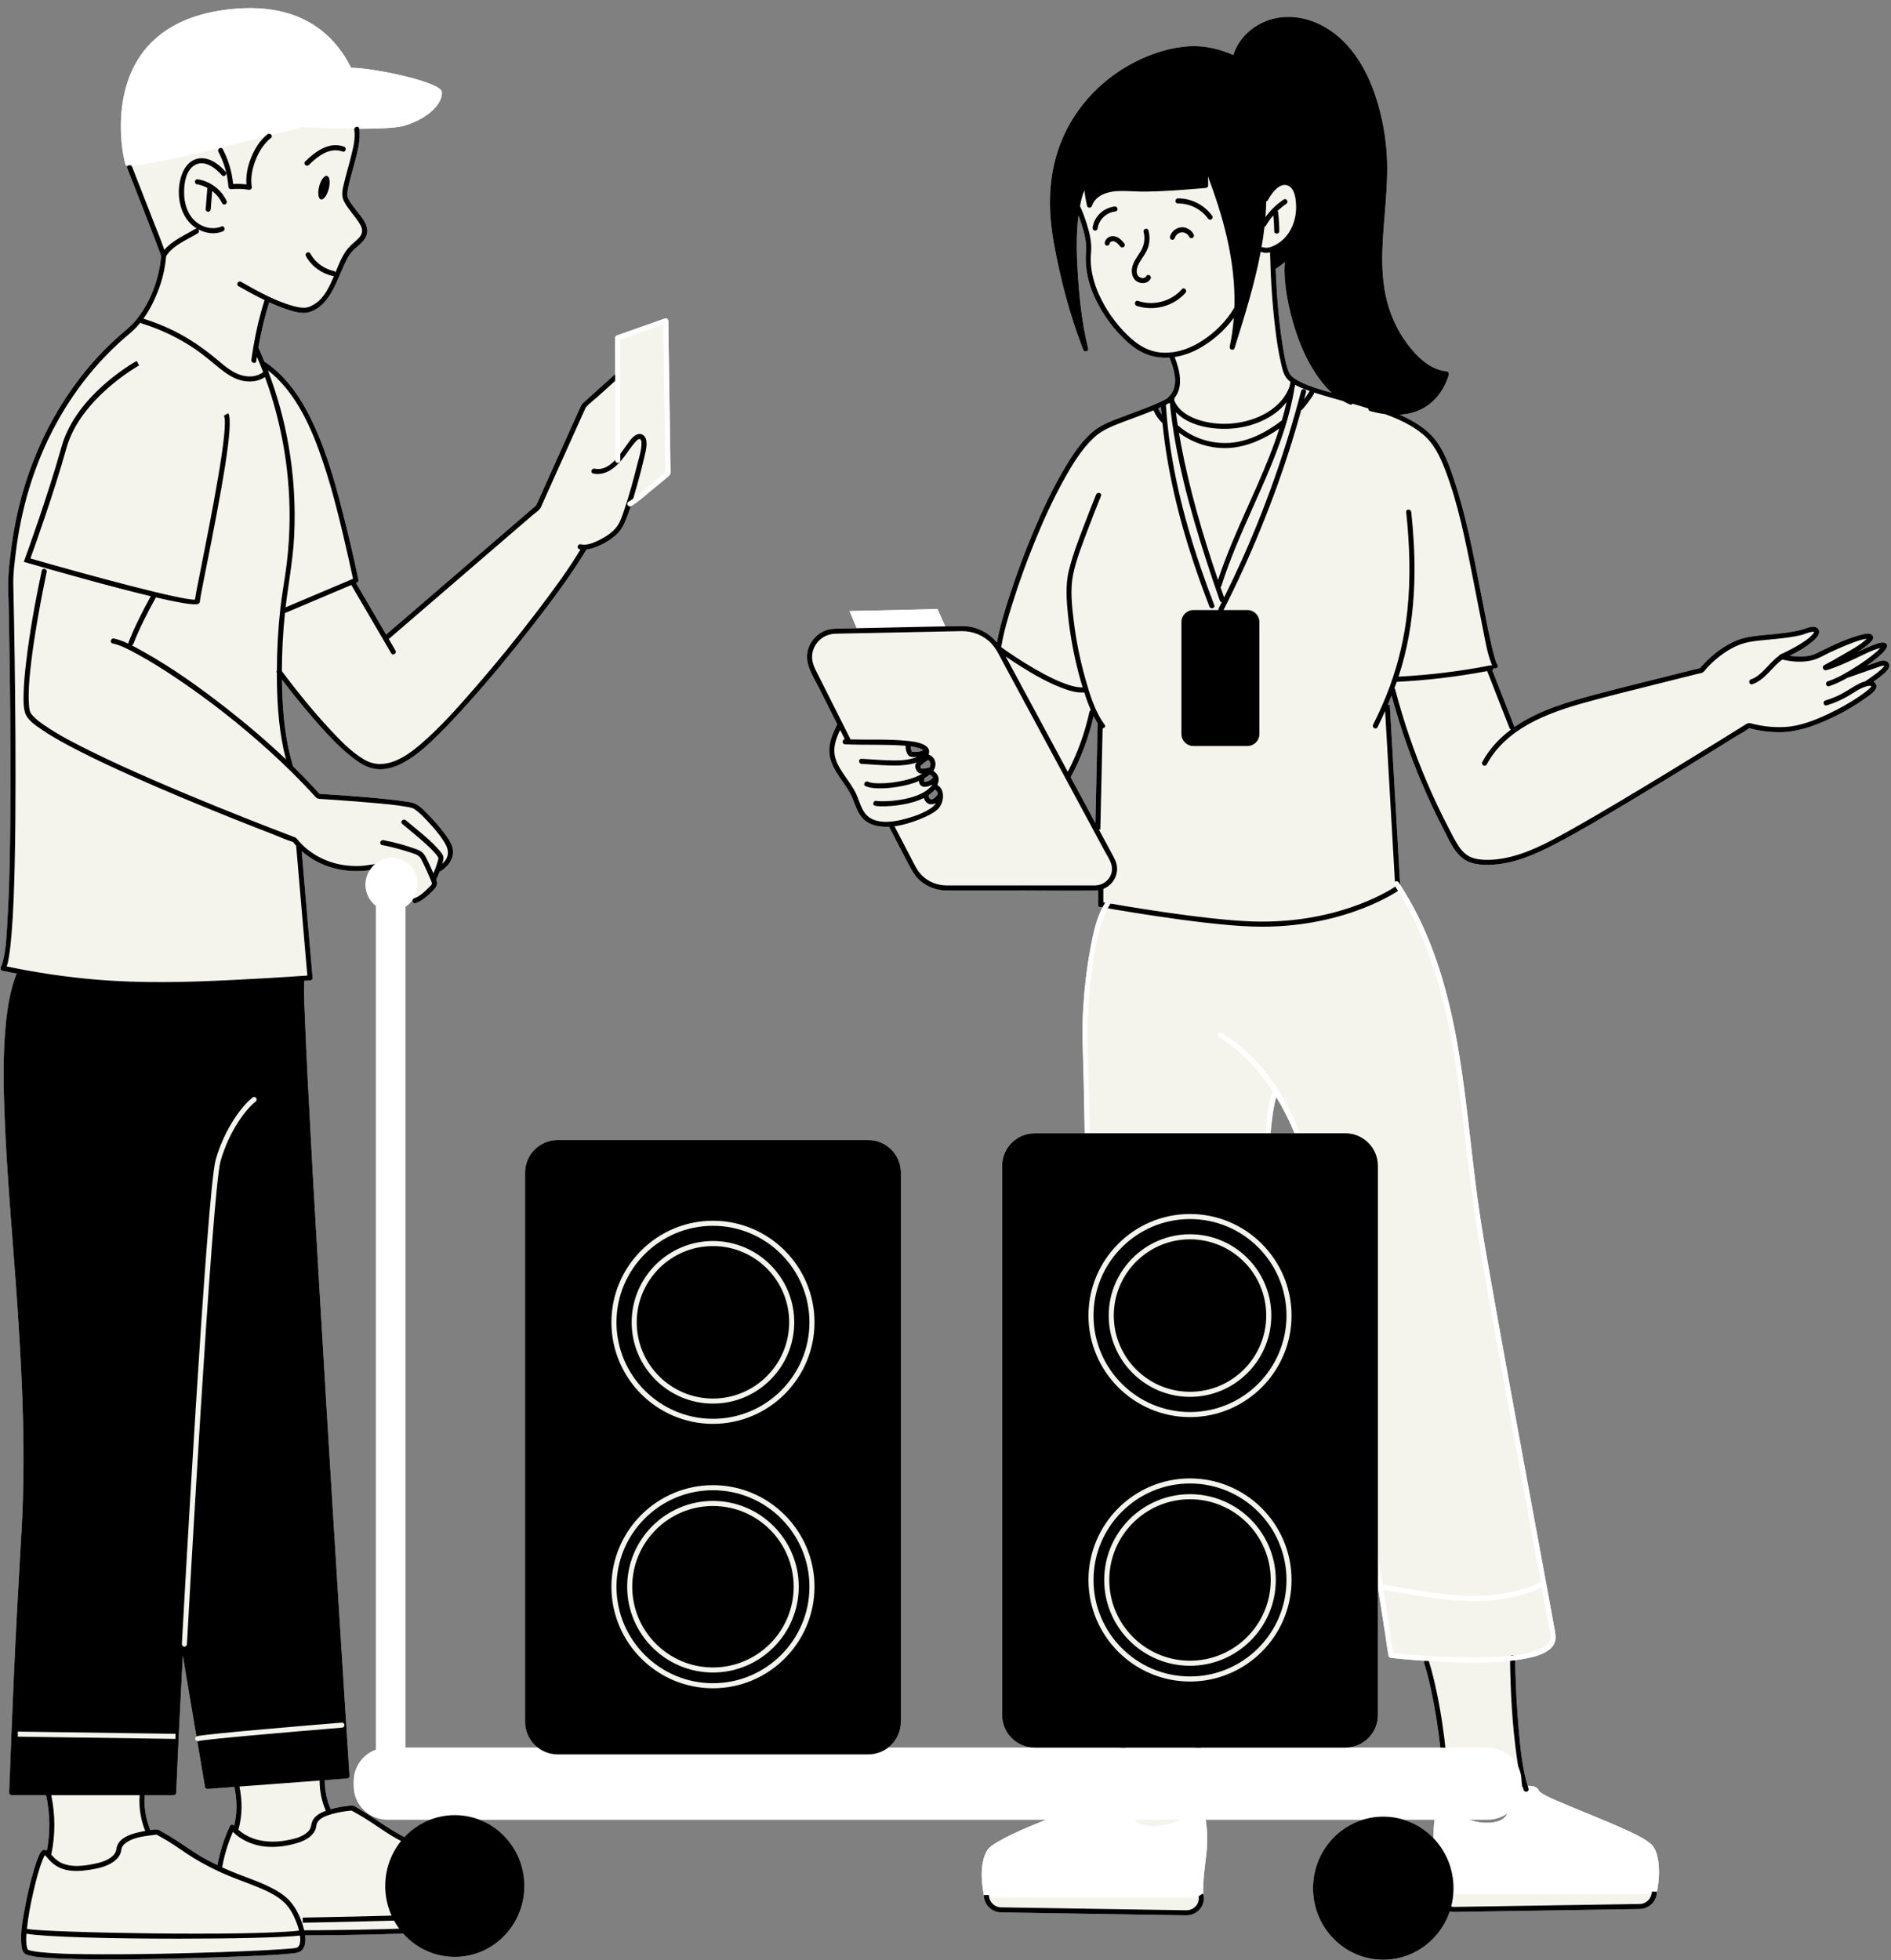 <?xml version="1.0" encoding="UTF-8" standalone="no"?><svg xmlns="http://www.w3.org/2000/svg" xmlns:xlink="http://www.w3.org/1999/xlink" fill="#000000" height="387.1" preserveAspectRatio="xMidYMid meet" version="1" viewBox="-0.1 -1.6 373.5 387.1" width="373.5" zoomAndPan="magnify"><rect x="-0.1" y="-1.6" width="373.5" height="387.1" fill="#808080" stroke="none"/><g id="change1_1"><path d="M371.78,128.87c-0.53,0.04-1.05,0.27-1.56,0.44c-0.54,0.19-1.09,0.38-1.63,0.57c0.96-0.67,1.9-1.37,2.77-2.15 c0.46-0.41,2.09-1.92,0.78-2.38c-0.52-0.18-1.18,0.06-1.67,0.23c-0.93,0.31-1.82,0.72-2.71,1.13c-0.31,0.14-0.62,0.29-0.94,0.43 c0.89-0.55,1.74-1.15,2.48-1.85c0.37-0.35,0.86-0.94,0.41-1.44c-0.52-0.56-1.62-0.24-2.24-0.08c-2.7,0.69-5.32,1.96-7.82,3.18 c-0.67,0.32-1.31,0.69-2.04,0.87c-0.84,0.22-1.72,0.26-2.59,0.23c-0.55-0.02-1.1-0.06-1.65-0.14c1.66-0.79,3.29-1.73,4.66-2.93 c0.5-0.44,1.18-1.05,1.18-1.77c0.01-0.7-0.61-1.04-1.24-1.03c-0.69,0-1.33,0.33-1.99,0.53c-0.82,0.23-1.65,0.39-2.49,0.53 c-1.86,0.29-3.74,0.44-5.61,0.62c-1.71,0.17-3.36,0.37-4.95,1.02c-2.52,1.04-4.75,2.75-6.59,4.74c-0.2,0.21-0.44,0.44-0.6,0.68 c-0.01,0.01-0.01,0.01-0.01,0.02c-0.12,0.02-0.28,0.08-0.37,0.1c-0.28,0.07-0.56,0.14-0.84,0.21c-2.02,0.5-4.03,1.01-6.05,1.51 c-4.36,1.09-8.73,2.16-13.08,3.32c-5.6,1.5-11.57,3.18-16.36,6.52c-0.01-0.02-0.01-0.03-0.01-0.05c-1.46-3.73-2.93-7.46-4.39-11.18 c0.22-0.07,0.31-0.25,0.3-0.44c0.39,0.32,1.06-0.13,0.75-0.62c-0.32-0.51-0.48-1.13-0.66-1.79c-0.31-1.1-0.56-2.21-0.8-3.32 c-0.69-3.16-1.28-6.34-1.9-9.51c-1.24-6.33-2.45-12.73-4.29-18.94c-0.31-1.07-0.64-2.14-1-3.2c-0.88-2.62-1.88-5.42-3.6-7.63 c-1.79-2.31-4.42-3.82-7.06-5c1.75-0.1,3.47-0.54,5.02-1.49c1.92-1.19,3.36-3.03,4.22-5.11c0.17-0.43,0.35-0.88,0.45-1.34 c0.07-0.34-0.15-0.6-0.49-0.63c-3.34-0.35-5.96-3.05-7.85-5.62c-1.8-2.45-3.07-5.22-3.84-8.15c-1.69-6.54-0.73-13.36-0.25-19.99 c0.25-3.47,0.41-6.96,0.08-10.44c-0.35-3.67-1.12-7.31-2.34-10.79c-2.11-6.01-5.9-11.72-12.07-14.08c-3.14-1.2-6.63-1.29-9.73,0.06 c-2.82,1.24-5.14,3.57-6.06,6.54c-2.74-1.2-5.71-1.9-8.7-1.73c-3.22,0.19-6.38,1.11-9.31,2.42c-7.33,3.27-13.28,9.32-16.16,16.84 c-1.8,4.68-2.33,9.78-1.92,14.76c0.27,3.33,0.94,6.63,1.65,9.88c0.8,3.69,1.78,7.34,2.96,10.92c0.56,1.72,1.17,3.42,1.83,5.11 c0.22,0.59,1.12,0.37,0.96-0.27c0,0,0,0,0-0.01c-1.22-4.96-1.76-10.15-2.06-15.25c-0.22-3.62-0.3-7.35,0.16-10.97 c0.2,0.52,0.39,1.05,0.56,1.58c0.58,1.76,1.09,3.67,0.93,5.54c-0.33,3.96,0.83,7.72,2.79,11.14c1.09,1.91,2.42,3.7,3.93,5.3 c1.44,1.52,3.05,2.93,5,3.75c1.55,0.65,3.16,0.86,4.76,0.75c1.01,2.56,2.03,5.92-0.37,7.96c-0.04,0.03-0.06,0.07-0.09,0.11 c-2.73,1.45-5.67,2.43-8.56,3.52c-2.02,0.76-4.18,1.5-5.88,2.87c-2.59,2.07-4.47,5.09-6.12,7.92c-2.21,3.8-4.08,7.8-5.79,11.85 c-1.73,4.09-3.29,8.25-4.66,12.47c-1.02,3.12-2.02,6.32-2.61,9.57c-0.11-0.13-0.21-0.25-0.33-0.37c-1.7-1.84-4.07-2.92-6.69-2.88 c-1.06,0.02-2.12,0.05-3.18,0.07l-1.54-3.42l-17.37,0.39l1.42,3.39c-1.11,0.02-2.23,0.05-3.34,0.07c-0.75,0.01-1.49,0.01-2.21,0.19 c-2.11,0.51-3.8,2.31-4.18,4.45c-0.08,0.47-0.1,0.93-0.05,1.39c0.18,2.04,1.46,3.97,2.36,5.76c1.19,2.37,2.38,4.74,3.58,7.11 c-0.79,1.6-1.57,3.29-1.59,5.11c-0.01,1.63,0.65,3.15,1.49,4.5c0.87,1.39,1.91,2.66,2.69,4.1c0.77,1.45,1.09,3.14,2.09,4.47 c1.28,1.72,3.46,2.16,5.57,2.06c0.01,0.04,0.01,0.07,0.03,0.11c1.23,2.37,2.46,4.74,3.7,7.11c0.66,1.27,1.31,2.51,2.43,3.47 c1.45,1.25,3.28,1.9,5.19,1.91c5.09,0.02,10.18,0,15.27,0c4.7,0,9.4,0.09,14.1,0c0.19-0.01,0.38-0.04,0.57-0.07v3.24l0.41,0.08 c0.02,0,0.17,0.03,0.43,0.07c-1.31,2.5-1.89,5.49-2.4,8.19c-0.75,3.98-1.19,8.03-1.43,12.07c-0.25,4.3-0.02,8.58,0.09,12.87 c0.1,3.83,0.16,7.66,0.22,11.49h-9.86c-3.56,0-6.45,2.88-6.45,6.44v108.45c0,3.55,2.88,6.43,6.43,6.44H175.3 c1.54-1.18,2.53-3.02,2.53-5.11V230c0-3.56-2.88-6.45-6.44-6.45h-61.34c-3.55,0-6.44,2.89-6.44,6.45v108.44 c0,2.09,0.99,3.93,2.53,5.11H79.99v-166.1c0.53-0.35,1-0.79,1.39-1.31c-0.09,0.34,0.16,0.77,0.59,0.63c1.26-0.41,2.39-1.42,3.3-2.35 c0.31-0.31,0.68-0.67,0.86-1.08c0.17-0.37,0.09-0.8-0.07-1.23c0.26-0.54,0.49-1.09,0.71-1.65c0.1,0.01,0.21,0,0.32-0.08 c1.4-1,2.44-2.29,2.27-4.12c-0.11-1.2-0.98-2.34-1.67-3.27c-0.97-1.31-2.04-2.53-3.19-3.69c-0.73-0.74-1.55-1.66-2.5-2.13 c-0.63-0.3-1.41-0.38-2.09-0.49c-1.16-0.18-2.33-0.31-3.49-0.44c-2.83-0.3-5.66-0.52-8.49-0.73c-1.64-0.12-3.28-0.23-4.92-0.33 c-1.69-1.88-3.45-3.69-5.26-5.46c0-0.05,0.01-0.11-0.01-0.17c-1.46-4.77-1.94-9.81-2.11-14.78c-0.02-0.71-0.02-1.42-0.03-2.13 c2.27,3,4.65,5.92,7.14,8.73c1.96,2.22,4,4.42,6.32,6.27c1.55,1.25,3.16,2.42,5.2,2.65c1.98,0.22,3.94-0.48,5.64-1.44 c2.53-1.44,4.69-3.49,6.75-5.52c2.01-1.99,3.94-4.07,5.83-6.19c4.39-4.91,8.58-10.01,12.63-15.22c3.47-4.48,6.92-9.03,9.92-13.84 c0.24-0.38,0.47-0.76,0.7-1.14c0.73-0.09,1.47-0.33,2.13-0.61c1.35-0.55,2.63-1.31,3.71-2.28c0.98-0.89,1.52-1.91,2-3.12 c0.34-0.84,0.63-1.7,0.92-2.56c0.01-0.01,0.03-0.01,0.05-0.02c1.4-0.81,2.66-1.98,3.91-3.01c1.2-0.99,2.44-1.96,3.6-3.01 c0.37-0.34,0.29-0.73,0.28-1.19c-0.01-0.97-0.03-1.93-0.04-2.9c-0.11-6.87-0.21-13.75-0.31-20.62c-0.03-1.95-0.06-3.9-0.08-5.85 c-0.01-0.3-0.32-0.59-0.64-0.48c-3.16,1.12-6.33,2.23-9.49,3.35c-0.21,0.07-0.37,0.25-0.37,0.48c0,2.42,0.01,4.83,0.01,7.24 c-0.08,0.02-0.15,0.06-0.22,0.12c-1.89,1.7-3.78,3.41-5.67,5.11c-0.37,0.33-0.7,0.57-0.9,1.02c-0.35,0.78-0.7,1.56-1.05,2.34 c-2.42,5.38-4.84,10.75-7.26,16.13c-0.14,0.31-0.27,0.61-0.41,0.92c-0.04,0.06-0.12,0.2-0.12,0.23c-0.2,0.2-0.44,0.38-0.65,0.56 c-1.5,1.29-2.99,2.58-4.49,3.87c-4.9,4.22-9.79,8.43-14.68,12.65c-2.16,1.85-4.31,3.71-6.47,5.57c-1.1,0.95-2.24,1.87-3.32,2.85 c-1.98-3.39-3.97-6.79-5.95-10.19c0.08-0.03,0.16-0.07,0.24-0.1c0.21-0.09,0.27-0.37,0.23-0.57c-0.92-4.34-1.93-8.66-3.02-12.96 c-1.74-6.86-3.69-13.76-7.01-20.06c-2.07-3.94-4.81-7.57-8.55-10.06c-0.38-0.92-0.77-1.84-1.18-2.75c0.52-3.02,1.22-6.04,2.14-8.94 c1.16,0.53,2.34,1.02,3.55,1.42c1.33,0.44,3,0.95,4.4,0.52c2.09-0.65,3.46-2.31,4.49-4.15c1.26-2.26,2.01-4.77,3.31-7 c0.92-1.59,3.14-2.46,3.56-4.34c0.4-1.81-1.27-3.49-2.26-4.8c-0.54-0.73-1.2-1.49-1.54-2.35c-0.18-0.46-0.09-0.98,0-1.48 c0.36-2.03,1.03-4.02,1.54-6.02c0.49-1.95,1.02-4.06,0.72-6.07c3.72,0,7.31-0.13,8.84-0.58c4.86-1.42,7.7-4.46,7.5-6.68 c-0.18-2-13.64-4.79-17.94-4.79C65.86,5.01,58.84-1.63,44.22,0.36C18.9,3.8,23.9,28.52,24.71,30.95c0.03,0.1,0.19,0.16,0.45,0.19 c-0.14,0.1-0.21,0.27-0.13,0.49c1.9,4.82,3.8,9.65,5.64,14.5c0.36,0.94,0.75,1.89,1.05,2.85c0,0.01,0,0.01,0,0.01 c0,0.02-0.01,0.04-0.01,0.07c-0.37,4.54-2.2,9.37-5.18,12.85c-0.88,1.02-1.95,1.83-2.95,2.72c-2.96,2.6-5.64,5.5-8.04,8.63 c-3.79,4.95-6.83,10.45-9.08,16.26c-1.43,3.67-2.54,7.47-3.35,11.34c-0.44,2.12-0.79,4.26-1.06,6.42c-0.25,2.05-0.51,4.15-0.53,6.21 c-0.02,1.69,0.07,3.39,0.11,5.07c0.08,4.16,0.14,8.32,0.2,12.47c0.07,5.52,0.12,11.04,0.14,16.56c0.02,5.75,0,11.51-0.09,17.26 c-0.07,4.94-0.19,9.89-0.48,14.82c-0.08,1.39-0.13,2.83-0.25,4.26c-0.13,1.57-0.35,3.14-0.76,4.63c-0.12,0.42-0.15,0.55-0.32,0.84 c-0.16,0.26-0.02,0.66,0.3,0.72c0.97,0.22,1.95,0.41,2.93,0.59c-0.1,0.06-0.19,0.14-0.24,0.27c-1.37,3.69-1.88,7.67-2.17,11.58 c-0.38,5.17-0.31,10.38-0.11,15.56c0.49,13.11,1.76,26.17,2.63,39.24c0.96,14.42,1.58,28.88,0.75,43.31 c-0.57,9.94-1.14,19.87-1.57,29.82c-0.31,7.21-0.6,14.41-0.87,21.61c0,0.12,0,0.23-0.01,0.35c-0.01,0.27,0.24,0.5,0.5,0.5 c2.26,0,4.53,0,6.8,0c0.77,3.65,0.84,7.27,0.15,10.92c-0.07-0.04-0.16-0.06-0.24-0.08c-0.07-0.04-0.16-0.07-0.27-0.07 c-0.13,0-0.22,0.04-0.3,0.1c-0.36,0.19-0.57,0.63-0.73,0.99c-0.39,0.84-0.68,1.73-0.95,2.62c-0.79,2.58-1.39,5.21-1.88,7.86 c-0.42,2.29-0.89,4.74-0.68,7.08c0.06,0.59,0.14,1.37,0.6,1.81c0.25,0.23,0.61,0.34,0.94,0.42c1.2,0.32,2.48,0.39,3.72,0.48 c1.02,0.07,2.04,0.12,3.06,0.15c0.95,0.04,1.91,0.06,2.86,0.08c5.25,0.11,10.51,0.06,15.76-0.04c5.35-0.09,10.7-0.25,16.04-0.47 c3.47-0.14,6.95-0.25,10.41-0.58c1.16-0.11,2.19-0.26,2.56-1.6c0.17-0.63,0.18-1.32,0.09-2c6.48,0,12.95-0.12,19.42-0.33 c2.51,2.82,6.13,4.6,10.16,4.6c7.59,0,13.74-6.27,13.74-14c0-6.02-3.73-11.13-8.96-13.12h112.06c-3.25,1.31-6.56,2.63-9.58,4.38 c-0.55,0.32-1.1,0.66-1.58,1.09c-0.64,0.58-0.99,1.42-1.22,2.24c-0.61,2.19-0.42,4.62-0.03,6.83c0.01,0.13,0.04,0.27,0.07,0.41 c0.03,1.84,1.53,3.35,3.38,3.38l36.58,0.58c0.02,0,0.04,0,0.05,0c1.01,0,1.97-0.44,2.64-1.2c0.63-0.73,0.91-1.68,0.76-2.62 c-0.02-0.12-0.05-0.22-0.08-0.31c-0.08-2.61,0.26-5.22,0.59-7.8c0.29-2.27,0.25-4.67-0.12-6.98h31.13 c-5.73,1.74-9.91,7.14-9.91,13.55c0,7.8,6.21,14.13,13.87,14.13c6.09,0,11.25-4.01,13.11-9.57c0.3,0.08,0.6,0.13,0.91,0.13 c0.02,0,0.03,0,0.05,0l36.58-0.58c1.84-0.03,3.33-1.52,3.38-3.34c0.37-1.76,0.52-3.63,0.36-5.42c-0.11-1.22-0.36-2.51-1.05-3.54 c-0.31-0.45-0.74-0.79-1.19-1.1c-1.41-0.97-3.01-1.69-4.57-2.39c-2.06-0.94-4.15-1.81-6.25-2.67c-2.04-0.84-4.1-1.67-6.14-2.55 c-1.35-0.58-2.78-1.14-4.02-1.96c-0.21-0.14-0.2-0.13-0.37-0.29c0,0,0,0-0.01-0.01c0-0.03-0.05-0.13-0.07-0.16 c-0.06-0.11-0.13-0.22-0.21-0.31c-0.49-0.54-1.27-0.62-1.98-0.57c-1.12-3.71-1.48-7.68-1.81-11.51c-0.33-3.82-0.53-7.66-0.63-11.49 c-0.02-0.61-0.03-1.22-0.04-1.83c0.61-0.08,1.21-0.17,1.82-0.29c1.79-0.33,3.87-0.8,5.23-2.09c1.04-0.98,1.02-2.12,0.79-3.42 c-0.65-3.6-1.32-7.21-1.98-10.81c-1.12-6.04-2.24-12.08-3.35-18.12c-1.28-6.96-2.56-13.92-3.83-20.89 c-1.15-6.34-2.3-12.68-3.42-19.03c-0.75-4.26-1.51-8.52-2.16-12.8c-1.53-10.08-2.32-20.27-3.87-30.35 c-1.55-10.06-3.91-20.1-8.47-29.26c-1.04-2.08-2.21-4.11-3.48-6.07l-2.04-35.56l-0.4,0.02c0.27-0.61,0.51-1.23,0.76-1.85 c2.46,9.09,5.87,17.93,10.2,26.3c0.96,1.85,1.87,4.04,3.42,5.5c1.67,1.57,4.08,1.73,6.26,1.61c4.49-0.25,8.7-2.13,12.63-4.19 c4.77-2.5,9.4-5.28,14.02-8.03c5.23-3.13,10.43-6.3,15.62-9.5c1.9-1.17,3.8-2.34,5.69-3.52c0.91-0.56,1.96-1.07,2.8-1.74 c1.89,0.55,3.92,0.8,5.88,0.81c3.34,0.02,6.47-1.05,9.49-2.41c2.62-1.17,5.18-2.58,7.52-4.27c0.81-0.58,3.24-2.04,1.79-3.21 c-0.05-0.04-0.11-0.05-0.16-0.08c0.29-0.21,0.58-0.4,0.87-0.62c0.46-0.34,0.92-0.7,1.34-1.09c0.42-0.38,0.95-0.89,0.93-1.5 C373.05,129.14,372.4,128.82,371.78,128.87z M181.29,146.86c-0.02,0-0.05,0.01-0.07,0.01c-0.23,0.03-0.47,0.05-0.7,0.05 c-0.12,0-0.23-0.01-0.35-0.02c-0.02,0-0.05-0.01-0.07-0.01c-0.01,0-0.01,0-0.02,0c-0.02-0.01-0.04-0.01-0.05-0.02 c-0.03-0.04-0.05-0.1-0.08-0.15c-0.01-0.03-0.03-0.06-0.04-0.09c-0.02-0.07-0.04-0.13-0.06-0.2c-0.01-0.07-0.03-0.14-0.05-0.21 c0-0.03-0.01-0.07-0.01-0.1c-0.01-0.01-0.01-0.01-0.01-0.01c0-0.11,0-0.21,0-0.31c0.55,0.08,1.09,0.19,1.61,0.36 c0.22,0.07,0.59,0.18,0.83,0.37c0,0.01,0,0.03,0,0.04c-0.05,0.03-0.1,0.06-0.15,0.09c-0.01,0-0.01,0-0.01,0 c-0.03,0.02-0.07,0.03-0.11,0.05c-0.09,0.02-0.17,0.05-0.26,0.07c-0.09,0.02-0.17,0.04-0.26,0.06 C181.38,146.85,181.34,146.85,181.29,146.86z M182.18,150.21c-0.06,0-0.11,0-0.16,0c-0.02,0-0.04,0-0.06,0 c-0.03-0.01-0.05-0.02-0.07-0.02c-0.01-0.01-0.02-0.03-0.03-0.04c-0.01-0.01-0.04-0.05-0.04-0.05c-0.03-0.04-0.05-0.08-0.07-0.12 c0-0.02-0.01-0.03-0.02-0.04c-0.01,0-0.01-0.01-0.01-0.01c0-0.01,0-0.01,0-0.01c-0.01-0.05-0.02-0.09-0.03-0.14 c-0.01-0.03-0.01-0.05-0.01-0.08c0.03-0.03,0.06-0.07,0.1-0.1c0.13-0.14,0.28-0.26,0.43-0.38c0.03-0.03,0.07-0.06,0.1-0.08 c0.02-0.02,0.04-0.03,0.05-0.04c0.09-0.07,0.18-0.14,0.27-0.2c0.19-0.14,0.39-0.28,0.59-0.41c0.03,0.02,0.06,0.03,0.09,0.06 c0.45,0.38,0.42,0.97,0.18,1.47c-0.08-0.02-0.16-0.03-0.25-0.01c-0.08,0.03-0.17,0.05-0.26,0.07c-0.09,0.02-0.18,0.04-0.26,0.06 c-0.06,0.01-0.11,0.02-0.16,0.03c-0.03,0.01-0.05,0.01-0.08,0.01h-0.01c-0.01,0.01-0.04,0.01-0.05,0.01c-0.03,0-0.05,0.01-0.08,0.01 C182.29,150.2,182.23,150.21,182.18,150.21z M183.28,152.63c0,0,0,0,0,0.01c-0.04,0.01-0.07,0.02-0.11,0.04 c-0.14,0.04-0.29,0.08-0.44,0.11c-0.01,0-0.01,0-0.01,0c-0.01,0.01-0.1,0.01-0.11,0.01c-0.04,0-0.08,0-0.12,0c-0.01,0-0.01,0-0.01,0 c-0.01,0-0.02-0.01-0.03-0.01c-0.01-0.02-0.01-0.03-0.02-0.04c0-0.01,0-0.01,0-0.01c0-0.02-0.01-0.06-0.01-0.07 c0-0.02,0-0.05,0-0.08c0.01-0.03,0.01-0.07,0.01-0.1c0.01-0.06,0.03-0.13,0.04-0.19c0.02-0.06,0.02-0.13,0.01-0.19 c0.37-0.21,0.72-0.46,1.05-0.73c0.26,0.15,0.52,0.35,0.67,0.6c-0.03,0.02-0.06,0.03-0.08,0.05c-0.06,0.06-0.11,0.12-0.17,0.17 c-0.03,0.03-0.06,0.06-0.09,0.08c0,0-0.01,0.01-0.03,0.03c0,0-0.04,0.03-0.05,0.04c-0.03,0.02-0.07,0.04-0.1,0.06 c-0.07,0.05-0.13,0.09-0.2,0.13c-0.06,0.03-0.13,0.06-0.19,0.09C183.28,152.63,183.28,152.63,183.28,152.63z M185.08,155.28 c-0.06,0.09-0.12,0.17-0.18,0.25c-0.01,0.02-0.02,0.03-0.02,0.03s0,0-0.01,0.02c-0.03,0.03-0.06,0.07-0.09,0.1 c-0.05,0.07-0.11,0.13-0.18,0.2c-0.03,0.03-0.07,0.07-0.11,0.1c-0.01,0.01-0.07,0.06-0.07,0.06c-0.01,0.01-0.08,0.05-0.09,0.06 c-0.04,0.02-0.07,0.04-0.11,0.06c0,0-0.02,0.01-0.04,0.02c-0.03,0.01-0.07,0.03-0.11,0.04c-0.04,0.01-0.09,0.02-0.13,0.03 c-0.02,0-0.03,0-0.05,0c-0.04,0-0.07,0-0.11,0c-0.01-0.01-0.04-0.01-0.06-0.02c-0.01,0-0.03-0.01-0.05-0.01h-0.01 c-0.01-0.01-0.01-0.01-0.02-0.01c-0.01-0.01-0.01-0.01-0.02-0.01c-0.02-0.03-0.04-0.04-0.06-0.06c-0.01-0.02-0.02-0.03-0.03-0.04 c-0.01-0.01-0.01-0.01-0.01-0.01c-0.01-0.02-0.03-0.04-0.03-0.04c-0.04-0.06-0.07-0.12-0.1-0.17v-0.01v-0.01 c-0.01,0-0.01-0.01-0.01-0.01s0,0,0-0.01c-0.01,0-0.01-0.01-0.02-0.02c0,0,0,0,0-0.01c-0.01-0.02-0.01-0.04-0.01-0.05 c-0.01-0.04-0.02-0.09-0.04-0.13v-0.01c0,0,0.01,0,0-0.02c0,0,0-0.01-0.01-0.02c0.01-0.01,0-0.01,0-0.02s0-0.02,0-0.02h0.01v-0.01 c0.02-0.03,0.03-0.07,0.04-0.11c0.45-0.31,0.86-0.67,1.22-1.08c0.34,0.19,0.53,0.5,0.58,0.87 C185.13,155.23,185.1,155.25,185.08,155.28z M216.26,160.97c-1.63-3.03-3.26-6.05-4.88-9.07c2.06-3.81,3.55-7.85,4.52-12.06 c0.25,0.49,0.52,0.96,0.81,1.42L216.26,160.97z M46.16,358.95c0,0.01,0,0.01,0,0.02c-0.22-0.24-0.65-0.31-0.82,0.04 c-1.16,2.44-2.01,5.09-2.49,7.75c-0.96-0.47-1.91-0.95-2.84-1.48c-1.97-1.11-3.76-2.45-5.67-3.66c-0.77-0.49-1.57-0.95-2.37-1.4 c-0.3-0.17-0.68-0.47-1.04-0.5c-0.43-0.04-0.9,0.03-1.36,0.11c0-0.02,0-0.05-0.01-0.08c-0.89-2.16-1.25-4.48-1.07-6.81 c0.58,0,1.17,0,1.76,0c1.32,0,2.64,0,3.96,0c0.28,0,0.49-0.23,0.5-0.5c0.18-4.41,0.39-8.82,0.6-13.23c0.22-4.61,0.46-9.22,0.7-13.82 c0.36,2.13,0.72,4.27,1.08,6.4c0.53,3.2,1.08,6.39,1.62,9.58c-0.18,0.12-0.27,0.35-0.2,0.56c0.06,0.16,0.19,0.25,0.34,0.3 c0.31,1.81,0.61,3.61,0.92,5.42c0.21,1.23,0.42,2.46,0.63,3.69c0.03,0.2,0.28,0.38,0.48,0.37c1.77-0.13,3.54-0.26,5.31-0.4 C46.72,353.87,46.78,356.42,46.16,358.95z M79.8,361.23c-0.89-0.47-1.77-0.96-2.63-1.48c-1.04-0.63-2.04-1.31-3.05-1.99 c-0.5-0.34-0.99-0.67-1.5-1s-1.04-0.65-1.57-0.96c-0.44-0.26-1.01-0.72-1.53-0.81c-0.24-0.04-0.52,0.03-0.76,0.05 c-1.19,0.13-2.39,0.33-3.54,0.67c-0.81-1.8-1.2-3.75-1.17-5.73c0.32-0.02,0.64-0.04,0.96-0.07c1.14-0.09,2.28-0.17,3.43-0.26 c0.25-0.02,0.51-0.21,0.5-0.5c-0.09-1.38-0.18-2.76-0.27-4.14c-0.24-3.76-0.48-7.53-0.72-11.29c-0.35-5.57-0.7-11.14-1.05-16.71 c-0.42-6.81-0.85-13.62-1.27-20.42c-0.46-7.48-0.92-14.95-1.37-22.42c-0.46-7.56-0.91-15.12-1.35-22.68 c-0.42-7.09-0.83-14.17-1.23-21.25c-0.33-6.02-0.66-12.05-0.97-18.08c-0.22-4.4-0.44-8.8-0.6-13.2c-0.09-2.2-0.22-4.41-0.13-6.61 c0.01-0.04,0.02-0.13,0.02-0.19c0.01-0.02,0.02-0.04,0.02-0.06c0,0.01-0.01,0.02-0.02,0.03c0-0.01,0-0.01,0-0.02 c0.01,0,0.01,0,0.02-0.01c0.38-0.02,0.75-0.04,1.13-0.07c0.25-0.02,0.52-0.21,0.5-0.5c-0.26-2.95-0.51-5.91-0.77-8.87 c-0.4-4.72-0.81-9.44-1.22-14.16c-0.06-0.66-0.12-1.33-0.17-1.99c0.56,0.49,1.17,0.94,1.77,1.33c2.12,1.38,4.53,2.19,7.02,2.47 c1.27,0.15,2.56,0.16,3.84,0.03c0.29-0.02,0.57-0.07,0.86-0.11c-0.29,0.45-0.54,0.94-0.69,1.49c-0.57,2.14,0.23,4.32,1.85,5.56 v166.68c-2.55,0.94-4.37,3.38-4.37,6.26v0.89c0,2.3,1.16,4.33,2.93,5.52c1.07,0.72,2.35,1.14,3.73,1.14h8.52 C82.98,358.52,81.22,359.71,79.8,361.23z M229.28,80.2c-0.24-0.36-0.45-0.75-0.63-1.15c0.19-0.08,0.38-0.15,0.56-0.24 c0.04,0.5,0.09,0.99,0.14,1.48C229.33,80.26,229.3,80.23,229.28,80.2z M250.85,222.22c0.18-2.05,0.42-4.1,0.84-6.1 c0.08-0.36,0.17-0.72,0.27-1.07c0.31,0.5,0.61,1,0.89,1.51c1.03,1.83,1.94,3.72,2.74,5.66H250.85z M256.35,73.61 c-0.69-0.37-1.52-0.91-1.81-1.56c-0.72-1.6-0.97-3.54-1.26-5.25c-0.82-4.93-1.18-9.95-1.4-14.94c-0.01-0.12-0.01-0.25-0.02-0.37 c0.65-0.4,1.25-0.85,1.83-1.32c-0.13,1.12-0.09,2.27-0.01,3.37c0.17,2.25,0.57,4.48,1.11,6.66c1.19,4.78,3.06,9.63,6.11,13.54 c0.61,0.79,1.29,1.54,2.02,2.21C260.67,75.34,258.38,74.7,256.35,73.61z M300.43,351.11v-0.62c0.07,0.26,0.15,0.52,0.23,0.78 c-0.08,0.02-0.16,0.03-0.24,0.05C300.42,351.25,300.43,351.18,300.43,351.11z M293.77,357.77c1.44,0,2.78-0.46,3.87-1.24 c-0.24,0.51-0.61,0.95-1.15,1.25c-1.19,0.65-2.76,0.7-4.09,0.55c-0.81-0.09-1.61-0.29-2.39-0.56H293.77z M283.06,361.47 c-1.63-1.71-3.68-3-5.98-3.7h6.18C283.1,359,283.04,360.24,283.06,361.47z M274.15,325.29c0.01,0.05,0.01,0.11,0.02,0.17 c0.04,0.23,0.28,0.35,0.48,0.37c2.19,0.25,4.39,0.41,6.59,0.55c-0.08,0.11-0.12,0.25-0.07,0.42c1.11,3.56,1.84,7.24,2.43,10.92 c0.31,1.94,0.58,3.88,0.79,5.83h-18.76c3.55-0.01,6.42-2.89,6.42-6.44v-25.06c0.02,0.03,0.02,0.06,0.05,0.08 c0.03,0.21,0.06,0.41,0.09,0.62c0.45,2.84,0.89,5.68,1.33,8.52C273.73,322.6,273.87,323.97,274.15,325.29z" fill="#f4f4ed"/></g><g id="change2_1"><path d="M248.649,121.256v22.112c0.001,1.308-1.061,2.37-2.37,2.37h-10.66c-1.309,0-2.37-1.061-2.37-2.37v-22.112 c0-1.309,1.061-2.37,2.37-2.37h10.66C247.588,118.886,248.649,119.947,248.649,121.256z" fill="#000000"/></g><g id="change3_1"><path d="M185.071,118.687l1.777,3.949l-17.573,0.198l-1.579-3.752L185.071,118.687z M69.245,11.782 C65.861,5.005,58.839-1.629,44.224,0.358C18.898,3.802,23.896,28.521,24.706,30.952c0.554,1.662,34.849-7.429,34.849-7.429 s16.325,0.838,20.126-0.27c4.862-1.419,7.699-4.458,7.496-6.686C86.996,14.574,73.543,11.775,69.245,11.782z M327.508,366.672 c-0.11-1.22-0.36-2.51-1.05-3.54c-0.31-0.45-0.74-0.79-1.19-1.1c-1.41-0.97-3.01-1.69-4.57-2.39c-2.06-0.94-4.15-1.81-6.25-2.67 c-2.04-0.84-4.1-1.67-6.14-2.55c-1.35-0.58-2.78-1.14-4.02-1.96c-0.21-0.14-0.2-0.13-0.37-0.29c0,0,0,0-0.01-0.01c0,0,0,0-0.01,0 c0,0,0-0.01-0.01-0.02c0.01,0.01,0.01,0.02,0.02,0.02c0.01-0.01-0.05-0.13-0.07-0.16c-0.06-0.11-0.13-0.22-0.21-0.31 c-0.63-0.69-1.73-0.64-2.56-0.51c-0.96,0.16-2.04,0.53-2.75,1.2c-0.84,0.79-0.3,1.85-0.36,2.86c-0.05,1.07-0.51,2.01-1.47,2.54 c-1.19,0.65-2.76,0.7-4.09,0.55c-2.69-0.32-5.28-1.68-7.43-3.28c-0.13-0.1-0.23-0.18-0.36-0.29c-0.02-0.02-0.05-0.02-0.07-0.03 v-0.01c-0.05-0.03-0.1-0.05-0.15-0.07c-0.23-0.06-0.48,0.01-0.59,0.27c-0.04,0.07-0.06,0.15-0.06,0.23 c-0.72,2.87-0.87,6.01-0.51,8.94c0.33,2.61,0.69,5.26,0.59,7.9c-0.01,0.27,0.24,0.5,0.5,0.5c4.79,0,9.57,0,14.36,0 c7.57,0,15.15,0,22.73,0c1.75,0,3.5,0,5.25,0c0.21,0,0.43-0.15,0.48-0.36C327.518,370.362,327.668,368.472,327.508,366.672z M237.578,355.592c-0.1-0.26-0.36-0.34-0.59-0.27c-0.04,0.01-0.07,0.04-0.11,0.06c-0.02,0.01-0.03,0.01-0.04,0.02 c-0.02,0.01-0.04,0.01-0.06,0.03c-1.55,1.29-3.5,2.36-5.43,3.01c-1.52,0.51-3.13,0.75-4.73,0.53c-1.07-0.15-2.21-0.54-2.78-1.52 c-0.27-0.47-0.39-1.01-0.42-1.54c-0.03-0.64,0.16-1.26,0.15-1.89c-0.01-0.87-1.02-1.41-1.7-1.7c-0.93-0.41-2.05-0.68-3.06-0.5 c-0.42,0.08-0.82,0.25-1.09,0.59c-0.09,0.11-0.23,0.4-0.23,0.41c0,0,0,0-0.02,0.02c-0.74,0.68-2.09,1.23-3.12,1.69 c-1.91,0.86-3.85,1.65-5.79,2.44c-3.88,1.59-7.93,3.07-11.57,5.18c-0.55,0.32-1.1,0.66-1.58,1.09c-0.64,0.58-0.99,1.42-1.22,2.24 c-0.61,2.19-0.42,4.62-0.03,6.83c0.02,0.16,0.05,0.33,0.09,0.49c0.04,0.21,0.27,0.36,0.48,0.36c4.78,0,9.57,0,14.35,0 c7.58,0,15.16,0,22.74,0c1.75,0,3.49,0,5.24,0c0.27,0,0.51-0.23,0.5-0.5c-0.09-2.64,0.26-5.29,0.59-7.91 c0.37-2.92,0.22-6.06-0.5-8.93C237.648,355.742,237.628,355.662,237.578,355.592z" fill="#ffffff"/></g><g id="change4_1"><path d="M371.784,128.866c-0.536,0.041-1.056,0.274-1.56,0.447c-0.546,0.187-1.09,0.38-1.634,0.57 c0.964-0.669,1.902-1.378,2.77-2.157c0.456-0.409,2.092-1.92,0.779-2.372c-0.519-0.179-1.182,0.06-1.673,0.226 c-0.925,0.312-1.82,0.724-2.708,1.128c-0.312,0.142-0.623,0.289-0.934,0.435c0.885-0.552,1.74-1.15,2.478-1.848 c0.373-0.353,0.859-0.95,0.403-1.441c-0.518-0.559-1.615-0.24-2.231-0.083c-2.705,0.69-5.32,1.955-7.82,3.174 c-0.67,0.326-1.312,0.693-2.039,0.878c-0.845,0.215-1.725,0.257-2.593,0.228c-0.549-0.018-1.102-0.065-1.652-0.14 c1.659-0.795,3.293-1.732,4.656-2.926c0.505-0.442,1.179-1.053,1.184-1.777c0.005-0.697-0.609-1.034-1.236-1.03 c-0.699,0.004-1.339,0.336-1.998,0.528c-0.813,0.237-1.648,0.397-2.483,0.53c-1.861,0.297-3.743,0.443-5.618,0.626 c-1.703,0.166-3.351,0.367-4.947,1.022c-2.517,1.033-4.752,2.744-6.592,4.735c-0.198,0.214-0.44,0.437-0.6,0.683 c-0.008,0.012-0.004,0.011-0.01,0.021c-0.12,0.013-0.274,0.074-0.368,0.098c-0.279,0.07-0.559,0.139-0.838,0.209 c-2.015,0.503-4.03,1.007-6.045,1.511c-4.364,1.094-8.737,2.16-13.084,3.321c-5.605,1.496-11.57,3.173-16.365,6.523 c-0.005-0.02-0.002-0.037-0.01-0.058c-1.46-3.727-2.922-7.454-4.382-11.181c0.219-0.069,0.31-0.246,0.299-0.435 c0.385,0.315,1.062-0.132,0.745-0.62c-0.32-0.51-0.48-1.13-0.66-1.79c-0.31-1.1-0.56-2.21-0.8-3.32c-0.69-3.16-1.28-6.34-1.9-9.51 c-1.45-7.43-2.87-14.95-5.29-22.14c-0.88-2.62-1.88-5.42-3.6-7.63c-1.79-2.31-4.42-3.82-7.06-5c1.75-0.1,3.47-0.54,5.02-1.49 c1.92-1.19,3.36-3.03,4.22-5.11c0.17-0.43,0.35-0.88,0.45-1.34c0.07-0.34-0.15-0.6-0.49-0.63c-3.34-0.35-5.96-3.05-7.85-5.62 c-1.8-2.45-3.07-5.22-3.84-8.15c-1.69-6.54-0.73-13.36-0.25-19.99c0.25-3.47,0.41-6.96,0.08-10.44c-0.35-3.67-1.12-7.31-2.34-10.79 c-2.11-6.01-5.9-11.72-12.07-14.08c-3.14-1.2-6.63-1.29-9.73,0.06c-2.82,1.24-5.14,3.57-6.06,6.54c-2.74-1.2-5.71-1.9-8.7-1.73 c-3.22,0.19-6.38,1.11-9.31,2.42c-7.33,3.27-13.28,9.32-16.16,16.84c-1.8,4.68-2.33,9.78-1.92,14.76c0.27,3.33,0.94,6.63,1.65,9.88 c0.8,3.69,1.78,7.34,2.96,10.92c0.56,1.72,1.17,3.42,1.83,5.11c0.22,0.59,1.12,0.37,0.96-0.27c0,0,0,0,0-0.01 c-1.22-4.96-1.76-10.15-2.06-15.25c-0.22-3.62-0.3-7.35,0.16-10.97c0.2,0.52,0.39,1.05,0.56,1.58c0.58,1.76,1.09,3.67,0.93,5.54 c-0.33,3.96,0.83,7.72,2.79,11.14c1.09,1.91,2.42,3.7,3.93,5.3c1.44,1.52,3.05,2.93,5,3.75c1.549,0.653,3.164,0.856,4.764,0.747 c1.011,2.559,2.028,5.921-0.369,7.959c-0.042,0.036-0.064,0.075-0.089,0.115c-2.732,1.452-5.675,2.425-8.563,3.518 c-2.017,0.764-4.18,1.5-5.883,2.866c-2.588,2.076-4.463,5.089-6.114,7.919c-2.217,3.8-4.085,7.802-5.795,11.852 c-1.727,4.088-3.287,8.25-4.663,12.469c-1.02,3.127-2.014,6.328-2.605,9.578c-1.721-2.061-4.233-3.295-7.016-3.25 c-5.379,0.089-10.757,0.222-16.136,0.333c-2.628,0.054-5.255,0.108-7.883,0.163c-0.742,0.015-1.483,0.007-2.21,0.186 c-2.108,0.517-3.795,2.316-4.178,4.453c-0.46,2.563,1.209,4.955,2.312,7.148c1.192,2.37,2.384,4.74,3.576,7.111 c-0.787,1.606-1.564,3.297-1.583,5.115c-0.017,1.629,0.644,3.142,1.491,4.501c0.864,1.386,1.909,2.658,2.683,4.1 c0.778,1.449,1.095,3.139,2.093,4.47c1.282,1.711,3.46,2.158,5.567,2.055c0.01,0.036,0.012,0.07,0.031,0.107 c1.233,2.37,2.466,4.74,3.698,7.11c0.664,1.276,1.313,2.518,2.432,3.475c1.457,1.246,3.286,1.896,5.197,1.905 c5.088,0.022,10.176,0,15.264,0c4.697,0,9.403,0.09,14.1,0c0.195-0.004,0.383-0.034,0.572-0.062v3.236l0.41,0.075 c0.193,0.035,19.408,3.513,29.999,3.86c0.666,0.021,1.321,0.032,1.967,0.032c16.858-0.001,26.979-7.163,27.084-7.238l0.222-0.16 l-2.09-36.422l-0.398,0.023c0.261-0.612,0.508-1.229,0.751-1.848c2.462,9.093,5.876,17.925,10.202,26.293 c0.961,1.86,1.87,4.043,3.423,5.501c1.672,1.569,4.078,1.734,6.261,1.614c4.491-0.246,8.702-2.131,12.63-4.19 c4.768-2.5,9.397-5.277,14.019-8.034c5.232-3.122,10.433-6.295,15.619-9.492c1.9-1.171,3.799-2.346,5.695-3.524 c0.906-0.563,1.958-1.069,2.795-1.738c1.887,0.549,3.924,0.796,5.877,0.807c3.344,0.02,6.469-1.05,9.488-2.404 c2.627-1.179,5.189-2.59,7.528-4.275c0.808-0.582,3.242-2.044,1.782-3.21c-0.048-0.038-0.106-0.053-0.157-0.084 c0.29-0.205,0.586-0.399,0.869-0.612c0.461-0.347,0.919-0.702,1.344-1.093c0.419-0.385,0.949-0.892,0.931-1.506 C373.052,129.138,372.396,128.82,371.784,128.866z M260.898,73.742c0.61,0.79,1.29,1.54,2.02,2.21c-2.25-0.61-4.54-1.25-6.57-2.34 c-0.69-0.37-1.52-0.91-1.81-1.56c-0.72-1.6-0.97-3.54-1.26-5.25c-0.82-4.93-1.18-9.95-1.4-14.94c-0.01-0.12-0.01-0.25-0.02-0.37 c0.65-0.4,1.25-0.85,1.83-1.32c-0.13,1.12-0.09,2.27-0.01,3.37c0.17,2.25,0.57,4.48,1.11,6.66 C255.978,64.982,257.848,69.832,260.898,73.742z M256.897,75.604c-3.005,11.571-6.977,22.889-11.891,33.787 c-1.062,2.356-2.182,4.686-3.33,7.001c-0.238-0.674-0.472-1.351-0.706-2.027c0.07-0.056,0.132-0.128,0.166-0.234 c3.348-10.609,9.028-20.303,12.432-30.892c0.878-2.731,1.58-5.516,2.037-8.348c0.012-0.035,0.031-0.066,0.042-0.102 c0.028-0.086,0.029-0.163,0.016-0.233c0.009-0.055,0.019-0.11,0.029-0.166c0.395,0.219,0.803,0.415,1.206,0.591 c0.562,0.242,1.135,0.448,1.709,0.65c-0.029,0.029-0.061,0.054-0.084,0.091c-0.333,0.534-0.676,1.034-1.035,1.518 c0.122-0.458,0.254-0.912,0.373-1.371C258.023,75.246,257.059,74.98,256.897,75.604z M242.946,86.854 c3.455-0.274,6.814-1.82,9.649-3.83c-2.425,7.596-6.102,14.821-9.176,22.146c-1.072,2.557-2.073,5.143-2.942,7.777 c-2.982-8.74-5.579-17.65-7.301-26.718c-0.151-0.796-0.285-1.594-0.419-2.393C235.633,86.034,239.331,87.14,242.946,86.854z M232.674,82.501c-0.047-0.041-0.097-0.064-0.146-0.085c-0.134-0.873-0.264-1.747-0.372-2.623c2.203,2.414,6.095,3.246,9.214,3.302 c3.851,0.069,7.865-1.031,10.89-3.475c0.668-0.54,1.254-1.164,1.775-1.837c-0.276,1.223-0.595,2.434-0.947,3.635 c-0.003,0.002-0.005,0.002-0.008,0.004c-2.837,2.257-6.469,4.142-10.132,4.432C239.262,86.146,235.451,84.956,232.674,82.501z M249.658,43.172c0.12-0.03,0.23-0.1,0.3-0.23c0.41-0.72,0.9-1.39,1.44-2.01c0.11,1.04,0.17,2.08,0.18,3.12c0,0.64,1,0.65,1,0 c-0.01-1.24-0.09-2.48-0.23-3.71c-0.02-0.1-0.06-0.2-0.11-0.28c0.53-0.51,1.1-0.99,1.72-1.4c0.54-0.35,0.04-1.21-0.5-0.86 c-1.41,0.93-2.63,2.11-3.61,3.48c0.08-1.04,0.13-2.08,0.15-3.13c0.13-0.01,0.26-0.08,0.34-0.24c0.64-1.22,2.28-3.58,3.95-2.86 c1.41,0.6,1.59,2.82,1.61,4.11c0.05,2.96-1.22,5.98-3.87,7.5c-0.74,0.43-1.78,0.88-2.65,0.58c-0.12-0.04-0.22-0.03-0.31,0 C249.308,45.892,249.508,44.532,249.658,43.172z M230.901,68.032c-1.258,0.096-2.532-0.023-3.783-0.45 c-1.98-0.67-3.58-2.02-5.02-3.49c-1.48-1.52-2.77-3.22-3.85-5.04c-1.92-3.27-3.23-7-2.85-10.83c0.19-1.95-0.32-3.95-0.91-5.8 c-0.35-1.1-0.76-2.2-1.24-3.26c-0.01-0.02-0.03-0.03-0.04-0.05c0.19-1.03,0.43-2.12,0.87-3.1c0.13,1.02,0.3,2.04,0.54,3.05 c0.12,0.5,0.81,0.44,0.96,0c0.71-2.1,3.07-2.83,5.07-2.92c1.87-0.08,3.75,0.13,5.63,0.1c3.18-0.05,6.35-0.27,9.52-0.53 c0.75-0.06,1.5-0.12,2.24-0.19c0.27-0.03,0.51-0.21,0.5-0.5c0-0.59-0.02-1.18-0.05-1.78c2.91,7.69,5.12,15.64,5.24,23.91 c0.01,0.67-0.01,1.34-0.03,2c-1.52,2.64-3.81,4.9-6.34,6.54c-1.825,1.178-3.899,2.05-6.03,2.299 C231.181,67.949,231.027,67.966,230.901,68.032z M231.855,77.038c1.861-2.264,1.062-5.511,0.059-8.129 c1.672-0.259,3.31-0.846,4.814-1.678c2.63-1.45,5.07-3.57,6.86-6.06c-0.14,1.91-0.39,3.81-0.8,5.68c-0.13,0.63,0.77,0.88,0.97,0.27 c0-0.01,0-0.01,0-0.01c1.95-6.26,3.95-12.58,5.16-19.03c0.05,0.05,0.11,0.09,0.19,0.12c0.54,0.19,1.14,0.16,1.71,0.03 c-0.04,0.06-0.06,0.14-0.06,0.24c0.12,4.99,0.43,9.99,1.04,14.94c0.26,2.15,0.57,4.3,1.06,6.41c0.27,1.19,0.5,2.61,1.39,3.52 c0.176,0.178,0.367,0.34,0.567,0.491c-0.034,0.052-0.059,0.114-0.07,0.192c-0.03,0.2-0.069,0.397-0.101,0.596 c-1.056,3.139-3.878,5.29-6.898,6.407c-3.42,1.265-7.279,1.436-10.782,0.403c-2.116-0.624-4.344-1.855-5.148-4.033 C231.88,77.285,231.889,77.158,231.855,77.038z M229.214,78.813c0.035,0.493,0.091,0.984,0.133,1.476 c-0.021-0.03-0.043-0.059-0.064-0.089c-0.247-0.361-0.456-0.746-0.632-1.146C228.837,78.972,229.028,78.897,229.214,78.813z M170.714,158.975c-0.844-1.165-1.151-2.629-1.773-3.909c-0.606-1.247-1.443-2.359-2.224-3.498c-0.867-1.263-1.733-2.609-1.97-4.152 c-0.26-1.695,0.373-3.333,1.094-4.855c0.08,0.159,0.16,0.318,0.24,0.477c0.229,0.455,0.458,0.911,0.687,1.367 c-0.6,0.017-0.589,0.966,0.039,0.994c3.858,0.174,7.735-0.012,11.588,0.259c0.129,0.009,0.258,0.022,0.387,0.033 c-0.035,0.417,0.048,0.863,0.175,1.223c0.161,0.457,0.397,0.859,0.904,0.95c0.398,0.071,0.808,0.062,1.209,0.022 c-1.497,0.591-3.119,0.725-4.735,0.701c-2.09-0.03-4.183-0.21-6.269-0.332c-0.643-0.039-0.641,0.962,0,0.999 c2.225,0.131,4.462,0.34,6.692,0.335c1.445-0.004,2.882-0.157,4.236-0.612c-0.125,0.134-0.244,0.282-0.296,0.458 c-0.037,0.124-0.024,0.236-0.009,0.36c0.019,0.162,0.037,0.323,0.097,0.475c0.082,0.207,0.192,0.373,0.331,0.547 c0.087,0.109,0.185,0.204,0.313,0.263c0.199,0.092,0.414,0.118,0.631,0.122c-1.493,0.896-3.342,1.326-4.984,1.606 c-1.138,0.195-2.296,0.303-3.451,0.293c-0.731-0.006-1.593-0.006-2.274-0.313c-0.583-0.262-1.092,0.599-0.505,0.864 c0.822,0.37,1.762,0.433,2.652,0.448c1.235,0.021,2.474-0.101,3.692-0.302c1.381-0.227,2.877-0.573,4.234-1.163 c-0.001,0.168,0.018,0.335,0.08,0.49c0.193,0.485,0.65,0.715,1.162,0.668c0.487-0.044,0.953-0.203,1.373-0.444 c-0.025,0.061-0.05,0.122-0.07,0.182c-0.001,0.001-0.002,0.001-0.003,0.002c-1.491,1.746-3.928,2.427-6.108,2.802 c-1.022,0.176-2.059,0.274-3.096,0.302c-0.567,0.015-1.312,0.027-1.754-0.066c-0.628-0.133-0.896,0.831-0.266,0.964 c0.655,0.138,1.355,0.119,2.02,0.102c1.126-0.03,2.252-0.146,3.362-0.337c1.413-0.243,2.922-0.631,4.25-1.308 c0.033,0.113,0.075,0.222,0.122,0.324c0.176,0.383,0.471,0.717,0.875,0.857c0.449,0.156,0.966,0.056,1.379-0.173 c-0.166,0.291-0.362,0.547-0.574,0.712c-1.719,1.34-4.089,2.077-6.174,2.59C175.684,160.872,172.296,161.158,170.714,158.975z M184.185,156.18c-0.04,0.012-0.079,0.028-0.12,0.04c-0.04,0.011-0.082,0.019-0.123,0.027c-0.018,0.001-0.035,0.003-0.052,0.003 c-0.037,0.002-0.074-0.001-0.111-0.003c-0.013-0.002-0.039-0.006-0.061-0.012c-0.028-0.007-0.126-0.057-0.036-0.006 c-0.02-0.011-0.04-0.025-0.061-0.034c-0.021-0.02-0.042-0.039-0.062-0.06c-0.01-0.011-0.021-0.022-0.031-0.034 c-0.009-0.011-0.008-0.009-0.011-0.013c-0.012-0.018-0.025-0.037-0.026-0.039c-0.037-0.056-0.07-0.114-0.1-0.174 c-0.01-0.02-0.02-0.04-0.029-0.061c0.008,0.019,0.016,0.038,0.024,0.058c-0.02-0.015-0.032-0.085-0.04-0.109 c-0.02-0.061-0.022-0.143-0.049-0.201c0.038,0.085,0.009,0.083,0.007,0.015c0-0.012,0-0.026,0.001-0.04 c0.001-0.002,0.001-0.001,0.002-0.003c-0.002,0.031-0.005,0.031,0.001-0.001c0.001-0.001,0,0,0.001-0.001 c0.022-0.034,0.028-0.074,0.039-0.113c0.449-0.309,0.859-0.668,1.224-1.075c0.336,0.191,0.523,0.496,0.58,0.867 c-0.023,0.024-0.049,0.043-0.069,0.071c-0.061,0.085-0.123,0.169-0.184,0.253c-0.013,0.017-0.015,0.021-0.017,0.024 c-0.004,0.005-0.005,0.005-0.014,0.017c-0.028,0.035-0.056,0.07-0.085,0.104c-0.058,0.068-0.117,0.134-0.18,0.197 c-0.037,0.036-0.074,0.072-0.113,0.106c-0.01,0.008-0.068,0.054-0.065,0.054c-0.017,0.011-0.086,0.058-0.096,0.064 c-0.036,0.022-0.073,0.043-0.11,0.062C184.2,156.172,184.084,156.21,184.185,156.18z M183.306,155.512 c0-0.006,0.002-0.014,0.001-0.019c0.002,0.012-0.001,0.008,0,0.018C183.306,155.511,183.306,155.512,183.306,155.512z M184.116,152.035c-0.053,0.058-0.108,0.114-0.165,0.168c-0.029,0.027-0.058,0.053-0.088,0.078 c-0.005,0.004-0.025,0.021-0.041,0.034c0.034-0.028-0.033,0.025-0.044,0.033c-0.032,0.023-0.064,0.045-0.097,0.067 c-0.066,0.043-0.133,0.083-0.202,0.121c-0.063,0.034-0.129,0.064-0.194,0.096c-0.003,0.001,0,0-0.002,0.001 c-0.003,0.001-0.001,0-0.005,0.002c-0.037,0.013-0.073,0.028-0.111,0.041c-0.142,0.049-0.289,0.086-0.437,0.111 c-0.007,0.001-0.002,0.001-0.007,0.003c-0.016,0.01-0.1,0.009-0.116,0.01c-0.041,0.002-0.081,0.001-0.122,0.001 c-0.004,0-0.002,0-0.005,0c-0.001,0,0,0,0,0c-0.011-0.002-0.021-0.006-0.032-0.008c0-0.001-0.001-0.001-0.001-0.002 c-0.007-0.017-0.011-0.034-0.014-0.045c0-0.001-0.001-0.005-0.002-0.006c-0.002-0.019-0.006-0.055-0.006-0.066 c-0.001-0.028-0.001-0.055,0-0.083c0.001-0.034,0.004-0.067,0.007-0.1c0.012-0.065,0.025-0.129,0.04-0.193 c0.015-0.061,0.017-0.125,0.009-0.188c0.371-0.215,0.719-0.459,1.046-0.728c0.267,0.144,0.525,0.344,0.671,0.598 C184.17,151.998,184.139,152.009,184.116,152.035z M183.489,150.016c-0.078-0.02-0.16-0.027-0.245-0.002 c-0.089,0.026-0.179,0.049-0.269,0.07c-0.086,0.021-0.173,0.04-0.26,0.057c-0.051,0.01-0.103,0.02-0.155,0.029 c-0.027,0.005-0.054,0.009-0.08,0.013c-0.001,0-0.006,0.001-0.009,0.001c-0.013,0.002-0.041,0.006-0.05,0.007 c-0.027,0.003-0.055,0.006-0.082,0.008c-0.054,0.005-0.108,0.008-0.162,0.01c-0.052,0.002-0.104,0.002-0.156,0 c-0.022-0.001-0.044-0.003-0.066-0.004c-0.021-0.005-0.041-0.011-0.062-0.016c-0.011-0.013-0.022-0.026-0.033-0.039 c-0.01-0.013-0.036-0.047-0.042-0.055c-0.026-0.038-0.05-0.077-0.072-0.117c0,0-0.001-0.003-0.002-0.003 c0.007,0.003,0.002-0.026-0.02-0.044c0.001,0.002,0.001,0.004,0.001,0.006c0.001,0.003,0.001,0.002,0.002,0.005 c-0.004-0.007-0.008-0.017-0.01-0.018c0.003,0.002,0.004,0.005,0.007,0.007c-0.016-0.051-0.026-0.102-0.036-0.153 c-0.003-0.025-0.005-0.05-0.008-0.075c0,0,0-0.001,0.001-0.001c0.031-0.035,0.062-0.068,0.095-0.101 c0.136-0.137,0.284-0.262,0.433-0.383c0.034-0.028,0.068-0.055,0.103-0.082c0.018-0.013,0.035-0.027,0.053-0.041 c0.088-0.066,0.174-0.133,0.263-0.197c0.193-0.141,0.389-0.278,0.588-0.412c0.031,0.02,0.063,0.038,0.09,0.06 C183.762,148.929,183.726,149.521,183.489,150.016z M181.917,150.212c0.002,0-0.001-0.003-0.005-0.006c0,0,0.002,0,0.003,0.001 C181.934,150.224,181.935,150.229,181.917,150.212z M181.912,150.205C181.912,150.205,181.911,150.205,181.912,150.205 c-0.001,0-0.001,0-0.001-0.001C181.911,150.205,181.912,150.205,181.912,150.205z M182.067,146.661 c-0.003,0.001-0.001,0.001-0.003,0.002c-0.039,0.013-0.077,0.028-0.116,0.042c-0.084,0.028-0.17,0.053-0.257,0.074 c-0.086,0.022-0.173,0.04-0.261,0.057c-0.047,0.009-0.095,0.017-0.143,0.025c-0.021,0.003-0.043,0.006-0.064,0.01 c-0.002,0-0.001,0-0.003,0.001c-0.349,0.034-0.696,0.064-1.047,0.032c-0.031-0.003-0.063-0.01-0.094-0.01 c0.017,0,0.021,0,0.033,0.001c-0.005-0.001-0.011-0.001-0.016-0.002c-0.02-0.004-0.044-0.01-0.068-0.019 c-0.03-0.049-0.051-0.102-0.08-0.15c0-0.001,0,0-0.001-0.001c0-0.001,0,0,0-0.001c-0.011-0.031-0.023-0.062-0.034-0.093 c-0.022-0.065-0.042-0.131-0.06-0.197c-0.018-0.068-0.034-0.137-0.048-0.207c-0.007-0.035-0.012-0.07-0.019-0.105 c-0.001-0.008-0.001-0.006-0.002-0.011c0-0.002,0,0,0-0.003c-0.001-0.102-0.007-0.203-0.008-0.305 c0.549,0.079,1.093,0.189,1.617,0.36c0.213,0.07,0.591,0.183,0.824,0.368c0.001,0.015,0.002,0.029,0.005,0.044 C182.17,146.602,182.12,146.634,182.067,146.661z M216.936,173.182h-0.116v0.024c-0.201,0.039-0.407,0.067-0.618,0.07 c-0.517,0.008-1.035,0-1.552,0c-2.583,0-5.167,0-7.75,0c-6.085,0-12.169,0-18.254,0c-0.58,0-1.159,0.002-1.739,0 c-1.837-0.007-3.591-0.673-4.906-1.973c-0.929-0.917-1.462-2.101-2.055-3.242c-0.75-1.442-1.501-2.885-2.251-4.327 c-0.372-0.716-0.745-1.432-1.117-2.148c0.508-0.066,1.004-0.158,1.469-0.267c1.347-0.315,2.666-0.759,3.94-1.297 c1.063-0.449,2.161-0.957,3.04-1.719c1.338-1.159,1.668-3.934,0.024-4.858c0.197-0.564,0.383-1.112,0.139-1.724 c-0.171-0.431-0.525-0.792-0.924-1.057c0.347-0.594,0.519-1.301,0.313-1.965c-0.136-0.439-0.444-0.804-0.819-1.06 c-0.15-0.102-0.314-0.174-0.479-0.246c0.048-0.081,0.091-0.162,0.108-0.234c0.053-0.228,0.042-0.468-0.03-0.69 c-0.153-0.465-0.579-0.784-1-0.993c-1.042-0.517-2.27-0.663-3.413-0.773c-3.671-0.354-7.391-0.167-11.08-0.269 c-0.009-0.044-0.014-0.087-0.036-0.133c-2.261-4.496-4.522-8.991-6.783-13.487c-0.584-1.16-0.953-2.351-0.636-3.665 c0.499-2.067,2.314-3.517,4.429-3.589c1.651-0.056,3.305-0.068,4.957-0.102c6.107-0.126,12.214-0.252,18.321-0.378 c0.566-0.012,1.133-0.028,1.7-0.035c2.218-0.029,4.354,0.822,5.888,2.439c0.959,1.011,1.558,2.32,2.213,3.538 c2.539,4.716,5.079,9.432,7.618,14.148c3.13,5.813,6.26,11.625,9.39,17.438c1.057,1.963,2.114,3.925,3.17,5.888 c0.541,1.005,1.399,2.2,1.439,3.37C219.592,171.505,218.447,172.833,216.936,173.182z M215.082,138.98 c-0.908,4.141-2.315,8.106-4.279,11.857c-0.664-1.233-1.327-2.465-1.991-3.698c-2.961-5.5-5.923-11-8.884-16.5 c-0.464-0.861-0.927-1.722-1.391-2.583c0.88,0.6,1.768,1.188,2.666,1.756c2.717,1.718,5.543,3.363,8.56,4.497 c1.329,0.5,2.789,0.95,4.226,0.855c0.027-0.002,0.046-0.014,0.07-0.019c0.242,0.738,0.484,1.476,0.765,2.2 c0.169,0.438,0.347,0.876,0.533,1.31C215.229,138.701,215.121,138.801,215.082,138.98z M215.904,139.842 c0.242,0.488,0.512,0.959,0.801,1.419l-0.448,19.705c-1.627-3.022-3.255-6.045-4.882-9.067 C213.437,148.092,214.928,144.054,215.904,139.842z M274.385,134.028c-0.943,2.561-2.055,5.054-3.273,7.495 c-0.286,0.574,0.576,1.081,0.863,0.505c0.528-1.057,1.025-2.129,1.507-3.208l1.991,34.701c-1.617,1.067-11.933,7.401-28.209,6.865 c-9.659-0.317-26.594-3.265-29.442-3.771v-2.66c1.428-0.574,2.499-1.869,2.688-3.487c0.117-0.998-0.166-1.916-0.633-2.782 c-0.717-1.332-1.434-2.663-2.151-3.995c-0.263-0.489-0.527-0.978-0.79-1.467l0.294,0.007l0.454-19.985 c0.345-0.028,0.656-0.36,0.398-0.711c-1.94-2.635-2.943-5.995-3.817-9.104c-1.062-3.778-1.841-7.654-2.308-11.551 c-0.349-2.915-0.706-6.087-0.106-8.994c0.621-3.006,1.804-5.937,2.878-8.803c0.845-2.256,1.718-4.502,2.63-6.732 c0.244-0.595-0.723-0.854-0.963-0.265c-0.785,1.919-1.539,3.852-2.275,5.79c-1.134,2.986-2.313,6.007-3.087,9.111 c-0.711,2.853-0.493,5.903-0.198,8.798c0.401,3.925,1.126,7.828,2.122,11.645c0.239,0.915,0.499,1.824,0.777,2.729 c-1.141,0.021-2.275-0.303-3.339-0.682c-1.468-0.522-2.877-1.205-4.251-1.936c-2.528-1.343-4.957-2.874-7.316-4.494 c-0.396-0.272-0.788-0.549-1.179-0.829c0.483-2.944,1.346-5.841,2.235-8.681c1.279-4.088,2.744-8.121,4.358-12.089 c1.678-4.125,3.522-8.198,5.675-12.099c1.658-3.003,3.495-6.109,6.006-8.488c1.607-1.522,3.655-2.3,5.696-3.088 c2.036-0.786,4.105-1.499,6.122-2.331c0.005,0.013,0.005,0.027,0.011,0.04c0.386,0.905,0.963,1.73,1.67,2.413 c0.021,0.021,0.05,0.031,0.075,0.048c0.956,9.398,3.169,18.623,6.157,27.583c0.972,2.914,2.02,5.801,3.12,8.669 c0.228,0.595,1.195,0.337,0.964-0.266c-3.812-9.939-6.982-20.164-8.598-30.706c-0.451-2.942-0.768-5.903-0.964-8.873 c0.261-0.129,0.519-0.266,0.777-0.403c1.044,10.524,3.916,20.879,7.132,30.922c0.875,2.731,1.794,5.447,2.753,8.149 c0.068,0.19,0.212,0.287,0.369,0.321c-0.198,0.394-0.386,0.792-0.586,1.185c-0.291,0.572,0.571,1.079,0.863,0.505 c5.447-10.695,9.995-21.846,13.566-33.304c0.655-2.102,1.265-4.218,1.854-6.34c0.089-0.017,0.175-0.052,0.239-0.126 c0.824-0.951,1.576-1.964,2.243-3.032c0.057-0.092,0.068-0.203,0.055-0.311c0.531,0.173,1.062,0.344,1.597,0.505 c1.37,0.41,2.75,0.8,4.13,1.18c0.43,0.26,0.88,0.49,1.36,0.68c0.23,0.1,0.4,0.01,0.5-0.15c1.06,0.3,2.11,0.62,3.15,0.95 c-0.02,0.21,0.07,0.43,0.34,0.51c0.97,0.26,1.96,0.47,2.97,0.6c2.63,0.96,5.23,2.15,7.38,3.92c2.21,1.83,3.43,4.36,4.44,7 c2.67,6.95,4.1,14.4,5.55,21.68c0.68,3.42,1.32,6.85,2.02,10.26c0.43,2.12,0.79,4.34,1.57,6.36c0.061,0.149,0.123,0.297,0.191,0.44 c-0.092-0.047-0.198-0.073-0.324-0.048c-6.002,1.183-12.081,1.922-18.191,2.234c0.409-1.248,0.782-2.509,1.109-3.784 c1.406-5.492,2.013-11.162,2.05-16.824c0.026-3.977-0.223-7.952-0.641-11.906c-0.067-0.634-1.068-0.641-1,0 c0.687,6.483,0.916,13.042,0.226,19.535C277.325,124.171,276.162,129.203,274.385,134.028z M372.062,129.881 c-0.041,0.122-0.121,0.222-0.204,0.319c-0.139,0.163-0.297,0.31-0.454,0.454c-0.354,0.322-0.729,0.621-1.112,0.909 c-0.6,0.452-1.215,0.887-1.844,1.299c-0.029,0.019-0.043,0.044-0.066,0.065c-0.831,0.215-1.685,0.706-2.233,1.021 c-0.919,0.528-1.792,1.126-2.738,1.608c-0.957,0.487-1.953,0.875-2.98,1.188c-0.615,0.187-0.354,1.152,0.265,0.964 c1.463-0.445,2.876-1.05,4.196-1.823c1.228-0.72,2.42-1.626,3.825-1.977c0.247-0.062,0.466-0.093,0.712-0.026 c0.066,0.018,0.095,0.07,0.11,0.101c-0.052,0.067-0.187,0.211-0.286,0.309c-0.558,0.547-1.206,1.009-1.846,1.454 c-2.045,1.422-4.237,2.647-6.491,3.702c-2.66,1.245-5.521,2.373-8.481,2.536c-2.225,0.123-4.496-0.133-6.648-0.708 c-0.511-0.137-0.723-0.038-1.14,0.223c-1.748,1.092-3.5,2.18-5.253,3.265c-6.634,4.107-13.29,8.181-19.998,12.165 c-3.209,1.906-6.429,3.796-9.69,5.612c-4.147,2.308-8.454,4.657-13.188,5.439c-1.579,0.261-3.269,0.354-4.853,0.081 c-1.579-0.272-2.713-1.126-3.591-2.44c-0.834-1.249-1.5-2.625-2.19-3.956c-0.741-1.43-1.456-2.875-2.144-4.332 c-2.767-5.857-5.094-11.922-6.964-18.124c-0.465-1.543-0.901-3.094-1.31-4.652c-0.028-0.107-0.085-0.179-0.151-0.236 c0.155-0.42,0.315-0.837,0.462-1.26c5.996-0.29,11.964-1.008,17.863-2.125c1.47,3.753,2.942,7.505,4.412,11.258 c0.058,0.147,0.161,0.242,0.281,0.292c-1.517,1.141-2.907,2.46-4.108,4.022c-0.578,0.752-1.094,1.545-1.547,2.378 c-0.309,0.562,0.554,1.067,0.862,0.501c3.889-7.151,11.943-10.15,19.344-12.211c4.399-1.225,8.837-2.312,13.265-3.425 c2.23-0.56,4.461-1.119,6.692-1.676c0.758-0.189,1.515-0.378,2.273-0.567c0.321-0.08,0.684-0.126,0.993-0.247 c0.365-0.143,0.619-0.595,0.876-0.875c0.738-0.805,1.54-1.554,2.393-2.235c1.182-0.943,2.494-1.768,3.897-2.339 c1.544-0.629,3.14-0.813,4.785-0.971c1.747-0.169,3.496-0.319,5.233-0.572c0.804-0.117,1.606-0.257,2.395-0.453 c0.687-0.17,1.37-0.526,2.068-0.621c0.091-0.012,0.325-0.066,0.407-0.005c0.124,0.092-0.17,0.411-0.264,0.519 c-0.209,0.239-0.446,0.456-0.688,0.661c-0.565,0.479-1.189,0.89-1.82,1.276c-1.069,0.655-2.184,1.236-3.319,1.767 c-0.192,0.09-0.384,0.179-0.578,0.263c-0.111,0.048-0.174,0.134-0.209,0.231c-0.908,0.637-1.668,1.498-2.429,2.289 c-0.887,0.923-1.859,1.97-3.111,2.375c-0.61,0.197-0.349,1.163,0.266,0.964c1.345-0.436,2.403-1.449,3.368-2.442 c0.806-0.83,1.594-1.776,2.569-2.426c1.954,0.455,4.168,0.618,6.092,0.076c1.179-0.332,2.28-1.025,3.388-1.54 c1.301-0.605,2.617-1.181,3.958-1.691c0.993-0.378,2.054-0.809,3.117-0.937c0.026-0.003,0.064,0,0.097,0 c-1.263,1.226-2.971,2.108-4.473,2.992c-1.299,0.765-2.613,1.508-3.942,2.221c-0.286,0.153-0.322,0.564-0.101,0.785 c0.019,0.019,0.037,0.037,0.056,0.056c0.126,0.126,0.315,0.177,0.486,0.129c2.015-0.567,3.931-1.477,5.826-2.352 c1.552-0.717,3.151-1.616,4.826-2.022c-0.22,0.246-0.45,0.482-0.702,0.706c-1.309,1.158-2.767,2.158-4.239,3.093 c-1.701,1.08-3.497,2.148-5.421,2.778c-0.609,0.199-0.348,1.165,0.266,0.964c1.288-0.421,2.515-1.031,3.701-1.705 c0.042-0.004,0.082-0.002,0.129-0.018c1.417-0.505,2.836-1.006,4.256-1.501c0.492-0.171,0.984-0.342,1.477-0.51 c0.407-0.139,0.81-0.316,1.244-0.33C372.013,129.86,372.037,129.871,372.062,129.881C372.062,129.88,372.062,129.88,372.062,129.881 z M40.52,39.729c0.114-1.408,0.226-2.815,0.34-4.222c-0.65-0.349-1.356-0.601-2.099-0.722c-0.268-0.044-0.415-0.377-0.35-0.616 c0.077-0.28,0.349-0.392,0.615-0.349c2.404,0.389,4.569,2.023,5.61,4.223c0.116,0.245,0.071,0.538-0.179,0.684 c-0.218,0.128-0.569,0.065-0.684-0.179c-0.456-0.965-1.137-1.79-1.962-2.429c-0.097,1.203-0.193,2.406-0.29,3.61 c-0.022,0.27-0.211,0.5-0.5,0.5C40.765,40.229,40.498,39.999,40.52,39.729z M64.487,33.139c0.523,0.136,0.678,1.285,0.346,2.567 s-1.026,2.211-1.549,2.076c-0.523-0.136-0.678-1.285-0.346-2.567C63.27,33.932,63.964,33.003,64.487,33.139z M60.18,30.285 c1.988-1.948,4.718-3.989,7.66-2.919c0.601,0.218,0.34,1.184-0.266,0.964c-2.592-0.943-4.949,0.959-6.687,2.662 C60.426,31.443,59.719,30.736,60.18,30.285z M232.558,37.582c2.67-0.03,5.22,1.3,6.78,3.46c0.17,0.22,0.04,0.55-0.17,0.68 c-0.25,0.15-0.53,0.04-0.69-0.18c-1.35-1.87-3.62-2.98-5.92-2.96C231.908,38.592,231.918,37.592,232.558,37.582z M235.658,44.682 c0.12,0.25,0.07,0.54-0.18,0.69c-0.22,0.13-0.56,0.06-0.68-0.18c-0.31-0.62-0.9-0.95-1.57-0.9c-0.02,0-0.03,0-0.04,0 c0,0-0.01,0-0.03,0.01c-0.04,0.01-0.07,0.02-0.11,0.03c-0.07,0.01-0.19,0.06-0.2,0.06c-0.08,0.04-0.16,0.08-0.23,0.13 c-0.04,0.02-0.08,0.04-0.11,0.07c-0.06,0.04-0.02,0.01-0.05,0.04c-0.27,0.23-0.42,0.45-0.51,0.76c-0.08,0.26-0.35,0.43-0.62,0.35 c-0.25-0.07-0.42-0.35-0.35-0.61c0.29-1,1.17-1.73,2.2-1.84C234.178,43.192,235.218,43.792,235.658,44.682z M234.058,56.222 c-2.34,2.67-6.28,3.72-9.65,2.58c-0.6-0.21-0.34-1.17,0.27-0.97c3.05,1.04,6.55,0.1,8.67-2.32 C233.778,55.032,234.478,55.742,234.058,56.222z M223.468,51.502c0.18-1.33,1.04-2.33,1.71-3.44c0.72-1.17,0.95-2.52,0.6-3.86 c-0.16-0.63,0.81-0.89,0.97-0.27c0.27,1.07,0.27,2.19-0.06,3.25c-0.33,1.04-0.99,1.87-1.56,2.78c-0.49,0.79-1.07,2.04-0.44,2.91 c0.36,0.49,1.29,0.69,1.61,0.08c0.3-0.57,1.16-0.07,0.86,0.5c-0.46,0.88-1.57,1.05-2.43,0.68 C223.698,53.682,223.338,52.552,223.468,51.502z M221.918,46.412c0.18,0.22,0.2,0.5,0,0.71c-0.17,0.19-0.54,0.2-0.71,0 c-0.22-0.26-0.44-0.52-0.7-0.74c-0.01-0.01-0.03-0.03-0.05-0.04c0,0-0.06-0.05-0.07-0.05c-0.07-0.05-0.14-0.1-0.21-0.14 c-0.03-0.01-0.07-0.03-0.1-0.05c-0.02,0-0.05-0.01-0.05-0.01c-0.03-0.01-0.13-0.06-0.18-0.05c-0.01,0-0.02-0.01-0.03-0.01 c-0.03,0-0.06,0-0.09,0s-0.07,0-0.1,0.01c0,0,0,0-0.01,0c-0.06,0.01-0.12,0.03-0.18,0.05c-0.01,0-0.02,0.01-0.03,0.01 s-0.02,0.01-0.03,0.01c-0.01,0.01-0.01,0.01-0.01,0.01c-0.01,0-0.02,0.01-0.03,0.01c-0.03,0.02-0.05,0.04-0.08,0.05c0,0,0,0-0.01,0 c0,0.01,0,0.01,0,0.01c-0.02,0.02-0.04,0.04-0.06,0.06c-0.02,0.01-0.02,0.01-0.02,0.02c-0.01,0.02-0.03,0.04-0.04,0.06 c-0.01,0.01-0.01,0.05-0.02,0.05c0,0.01,0,0.02,0,0.02h-0.01c0,0,0,0,0,0.01c-0.02,0.28-0.21,0.49-0.5,0.5 c-0.25,0.01-0.52-0.24-0.5-0.5c0.04-0.45,0.26-0.81,0.63-1.07c0.3-0.22,0.72-0.33,1.09-0.3 C220.718,45.092,221.368,45.772,221.918,46.412z M220.128,40.182c-0.81,0.08-1.66,0.5-2.27,1.09c-0.65,0.63-1.05,1.4-1.18,2.31 c-0.03,0.27-0.38,0.41-0.61,0.35c-0.29-0.08-0.39-0.35-0.35-0.61c0.29-2.19,2.24-3.94,4.41-4.14c0.27-0.02,0.5,0.25,0.5,0.5 C220.628,39.972,220.398,40.162,220.128,40.182z M223.229,326.442c-0.009,0.796-0.029,1.592-0.052,2.387 c-0.11,3.872-0.308,7.745-0.647,11.604c-0.356,4.047-0.731,8.256-1.986,12.142c-0.197,0.611-1.162,0.348-0.964-0.266 c0.651-2.014,1.013-4.12,1.314-6.211c0.935-6.485,1.262-13.107,1.335-19.656C222.236,325.798,223.236,325.798,223.229,326.442z M43.038,28.369c-0.299-0.569,0.564-1.074,0.864-0.504c1.128,2.146,1.804,4.471,2.048,6.876c0.88-0.051,1.756-0.022,2.629,0.08 c-0.142-1.724,0.219-3.478,0.842-5.082c0.705-1.812,1.757-3.592,3.297-4.815c0.499-0.396,1.211,0.307,0.707,0.707 c-1.405,1.115-2.395,2.716-3.04,4.373c-0.638,1.641-1.048,3.496-0.756,5.257c0.066,0.398-0.219,0.679-0.615,0.615 c-1.159-0.187-2.33-0.216-3.499-0.113c-0.285,0.025-0.482-0.249-0.5-0.5C44.837,32.853,44.163,30.508,43.038,28.369z M284.887,350.074c-0.164-4.137-0.629-8.266-1.287-12.352c-0.593-3.679-1.325-7.361-2.427-10.925 c-0.191-0.617,0.774-0.879,0.965-0.266c0.593,1.919,1.068,3.873,1.484,5.838c0.863,4.081,1.482,8.219,1.889,12.37 c0.366,3.729,0.598,7.515,0.311,11.258c-0.049,0.639-1.049,0.642-1,0C284.973,354.027,284.965,352.047,284.887,350.074z M326.155,371.997h1c0,1.864-1.517,3.405-3.381,3.435l-36.583,0.578c-0.018,0-0.035,0-0.053,0c-1.011,0-1.967-0.435-2.632-1.198 c-0.634-0.729-0.914-1.68-0.771-2.61c0.033-0.219,0.092-0.379,0.184-0.502l0.401,0.298l0.425,0.26 c-0.122,0.745,0.068,1.385,0.515,1.897c0.482,0.555,1.168,0.843,1.915,0.855l36.583-0.578 C325.079,374.411,326.155,373.319,326.155,371.997z M240.211,327.464c-0.585,1.89-1.055,3.816-1.466,5.751 c-0.861,4.053-1.48,8.162-1.881,12.286c-0.359,3.698-0.586,7.451-0.302,11.163c0.049,0.643-0.951,0.638-1,0 c-0.153-1.999-0.143-4.009-0.061-6.011c0.17-4.165,0.645-8.321,1.304-12.436c0.595-3.711,1.33-7.425,2.442-11.019 C239.436,326.584,240.401,326.848,240.211,327.464z M126.793,84.245c-0.966-0.524-1.92,0.467-2.459,1.155 c-1.631,2.083-3.752,6.232-6.994,5.561c-0.625-0.131-0.893,0.833-0.263,0.963c2.655,0.55,4.728-1.478,6.191-3.424 c0.688-0.915,1.315-1.9,2.073-2.76c0.177-0.2,0.655-0.771,0.983-0.613c0.369,0.177,0.277,1.079,0.253,1.383 c-0.098,1.243-0.528,2.513-0.831,3.72c-0.361,1.442-0.738,2.881-1.141,4.313c-0.411,1.459-0.846,2.912-1.34,4.345 c-0.393,1.141-0.762,2.449-1.469,3.443c-0.838,1.178-2.165,2.037-3.435,2.68c-1.065,0.538-2.519,1.183-3.742,0.894 c-0.626-0.148-0.893,0.816-0.266,0.964c0.07,0.017,0.142,0.024,0.213,0.036c-2.567,4.253-5.554,8.27-8.557,12.217 c-3.92,5.15-8.004,10.181-12.254,15.063c-3.415,3.923-6.909,7.897-10.873,11.281c-3,2.561-7.117,5.243-11.029,2.96 c-2.653-1.549-4.895-3.94-6.964-6.177c-3.287-3.554-6.348-7.336-9.252-11.209c-0.021-0.028-0.041-0.056-0.062-0.083 c0.006-3.801,0.212-7.603,0.594-11.381c0.005-0.047,0.011-0.094,0.016-0.141c0.066-0.001,0.134-0.013,0.204-0.042 c4.109-1.739,8.218-3.477,12.327-5.216c0.191-0.081,0.382-0.162,0.573-0.243c2.622,4.488,5.244,8.975,7.865,13.463 c0.324,0.555,1.189,0.053,0.863-0.505c-0.444-0.761-0.889-1.522-1.334-2.283c2.741-2.361,5.482-4.722,8.223-7.083 c4.963-4.275,9.926-8.55,14.889-12.825c1.76-1.516,3.519-3.032,5.279-4.547c0.546-0.47,1.371-0.946,1.675-1.624 c2.265-5.036,4.529-10.072,6.794-15.108c0.496-1.102,0.991-2.205,1.487-3.307c0.141-0.314,0.283-0.628,0.424-0.942 c0.034-0.075,0.212-0.376,0.14-0.318c0.653-0.739,1.525-1.366,2.254-2.022c1.141-1.028,2.282-2.055,3.423-3.083 c0.209-0.188,0.417-0.376,0.626-0.564c0.479-0.432-0.23-1.137-0.707-0.707c-1.891,1.703-3.782,3.406-5.674,5.11 c-0.366,0.33-0.697,0.57-0.897,1.016c-0.351,0.782-0.703,1.563-1.054,2.345c-2.418,5.377-4.835,10.753-7.253,16.13 c-0.138,0.306-0.275,0.613-0.413,0.919c-0.034,0.075-0.136,0.234-0.118,0.236c-0.2,0.199-0.439,0.375-0.65,0.556 c-1.498,1.29-2.996,2.581-4.494,3.871c-4.893,4.215-9.786,8.429-14.679,12.644c-2.156,1.857-4.311,3.713-6.467,5.57 c-1.104,0.951-2.243,1.874-3.319,2.858c-1.985-3.398-3.97-6.795-5.955-10.193c0.081-0.034,0.162-0.069,0.243-0.103 c0.209-0.089,0.271-0.368,0.23-0.565c-0.915-4.34-1.929-8.662-3.02-12.96c-1.742-6.863-3.691-13.768-7.006-20.063 c-2.075-3.941-4.818-7.567-8.555-10.058c-0.378-0.924-0.768-1.844-1.18-2.754c0.519-3.02,1.224-6.036,2.14-8.938 c1.162,0.533,2.345,1.016,3.555,1.417c1.331,0.441,2.993,0.953,4.392,0.521c2.093-0.646,3.465-2.309,4.492-4.148 c1.262-2.26,2.007-4.767,3.309-7.005c0.922-1.586,3.142-2.456,3.56-4.33c0.405-1.814-1.262-3.491-2.255-4.808 c-0.547-0.725-1.201-1.49-1.537-2.345c-0.181-0.461-0.092-0.985-0.005-1.478c0.359-2.039,1.033-4.021,1.537-6.026 c0.491-1.954,1.033-4.079,0.722-6.104c-0.096-0.632-1.06-0.363-0.963,0.268c0.258,1.675-0.215,3.487-0.606,5.104 c-0.441,1.823-0.999,3.617-1.431,5.443c-0.29,1.226-0.584,2.432,0.027,3.598c0.868,1.655,2.276,2.964,3.196,4.588 c0.408,0.72,0.529,1.464,0.044,2.182c-0.502,0.743-1.292,1.28-1.932,1.896c-1.482,1.427-2.218,3.418-2.996,5.296 c-0.054-0.105-0.153-0.19-0.307-0.225c-1.97-0.446-3.715-1.692-4.684-3.476c-0.308-0.565-1.172-0.061-0.864,0.505 c1.085,1.996,3.075,3.436,5.282,3.935c0.101,0.023,0.189,0.01,0.269-0.017c-0.836,1.947-1.842,4.242-3.659,5.444 c-0.654,0.433-1.388,0.829-2.186,0.846c-0.723,0.016-1.441-0.139-2.136-0.325c-3.67-0.984-7.089-2.942-10.38-4.794 c-0.562-0.316-1.066,0.548-0.505,0.863c1.685,0.948,3.394,1.893,5.146,2.742c-0.947,2.967-1.667,6.059-2.196,9.152 c-0.046,0.09-0.063,0.191-0.047,0.301c-0.13,0.777-0.258,1.555-0.363,2.331c-0.086,0.629,0.878,0.902,0.964,0.266 c0.038-0.283,0.09-0.566,0.132-0.849c0.429,1,0.844,2.005,1.231,3.021c-1.14,0.91-2.702,1.032-4.095,0.676 c-1.799-0.459-3.288-1.693-4.676-2.867c-2.807-2.374-5.782-4.463-9.095-6.076c-1.865-0.907-3.798-1.666-5.778-2.283 c1.198-1.661,2.128-3.536,2.865-5.424c0.86-2.2,1.42-4.51,1.61-6.86c0.001-0.018-0.006-0.03-0.006-0.047 c1.381-2.208,4.136-3.228,6.268-4.535c0.326-0.2,0.276-0.582,0.07-0.792c1.488,0.814,3.279,1.071,4.882,0.418 c0.588-0.239,0.331-1.207-0.266-0.964c-1.811,0.737-3.86,0.177-5.269-1.127c-1.573-1.455-2.151-3.67-2.125-5.752 c0.023-1.757,0.379-4.127,1.989-5.171c1.962-1.272,4.219,0.478,5.485,1.933c0.424,0.487,1.129-0.223,0.708-0.706 c-1.207-1.387-2.968-2.755-4.912-2.651c-1.821,0.097-3.051,1.463-3.668,3.076c-1.296,3.393-0.69,8.11,2.33,10.406 c0.193,0.146,0.394,0.281,0.602,0.406c-0.103-0.02-0.215-0.011-0.331,0.061c-2.051,1.257-4.534,2.261-6.101,4.154 c-0.646-1.896-1.432-3.758-2.152-5.619c-1.136-2.936-2.282-5.867-3.432-8.797c-0.26-0.663-0.52-1.325-0.781-1.988 c-0.233-0.59-1.201-0.332-0.965,0.268c1.9,4.825,3.799,9.652,5.64,14.499c0.359,0.946,0.748,1.89,1.046,2.857 c0.001,0.004,0.005,0.005,0.006,0.008c-0.004,0.022-0.016,0.039-0.018,0.063c-0.37,4.54-2.2,9.37-5.18,12.85 c-0.88,1.02-1.95,1.83-2.95,2.72c-2.96,2.6-5.64,5.5-8.04,8.63c-3.79,4.95-6.83,10.45-9.08,16.26c-1.43,3.67-2.54,7.47-3.35,11.34 c-0.44,2.12-0.79,4.26-1.06,6.42c-0.25,2.05-0.51,4.15-0.53,6.21c-0.02,1.69,0.07,3.39,0.11,5.07c0.08,4.16,0.14,8.32,0.2,12.47 c0.07,5.52,0.12,11.04,0.14,16.56c0.02,5.75,0,11.51-0.09,17.26c-0.07,4.94-0.19,9.89-0.48,14.82c-0.17,2.93-0.22,6.05-1.01,8.89 c-0.12,0.42-0.15,0.55-0.32,0.84c-0.16,0.26-0.02,0.66,0.3,0.73c0.97,0.21,1.95,0.4,2.93,0.58c-0.1,0.06-0.19,0.14-0.24,0.27 c-1.37,3.69-1.88,7.67-2.17,11.58c-0.38,5.17-0.31,10.38-0.11,15.57c0.49,13.1,1.76,26.16,2.63,39.24 c0.96,14.41,1.58,28.88,0.75,43.31c-0.57,9.94-1.14,19.87-1.57,29.82c-0.31,7.2-0.6,14.4-0.87,21.6c0,0.12,0,0.23-0.01,0.35 c-0.01,0.27,0.24,0.5,0.5,0.5c2.267,0,4.535,0,6.802,0c0.777,3.652,0.846,7.27,0.153,10.926c-0.075-0.04-0.16-0.057-0.243-0.082 c-0.072-0.043-0.156-0.074-0.265-0.067c-0.131-0.005-0.227,0.038-0.305,0.101c-0.357,0.19-0.568,0.63-0.729,0.983 c-0.386,0.846-0.674,1.737-0.946,2.625c-0.788,2.574-1.397,5.21-1.881,7.857c-0.418,2.288-0.887,4.741-0.679,7.077 c0.053,0.595,0.135,1.37,0.596,1.81c0.249,0.237,0.614,0.343,0.938,0.427c1.203,0.314,2.488,0.386,3.724,0.473 c1.97,0.139,3.946,0.199,5.92,0.239c5.252,0.108,10.507,0.056,15.759-0.04c5.35-0.097,10.699-0.251,16.045-0.47 c3.466-0.142,6.949-0.252,10.403-0.587c1.159-0.112,2.192-0.258,2.56-1.592c0.175-0.636,0.181-1.32,0.097-2 c9.038-0.005,18.082-0.235,27.112-0.631c2.885-0.127,5.781-0.237,8.657-0.508c0.638-0.06,1.389-0.058,1.925-0.456 c1.089-0.808,0.922-2.532,0.719-3.697c-0.308-1.768-1.028-3.529-2.002-5.033c-1.14-1.761-2.812-2.908-4.662-3.851 c-2.304-1.175-4.773-1.975-7.171-2.93c-2.62-1.043-5.153-2.305-7.563-3.77c-2.078-1.263-4.008-2.736-6.119-3.949 c-0.445-0.256-1.011-0.724-1.529-0.811c-0.241-0.04-0.525,0.028-0.765,0.054c-1.191,0.129-2.387,0.33-3.54,0.667 c-0.803-1.802-1.192-3.754-1.169-5.725c0.319-0.024,0.639-0.047,0.958-0.071c1.14-0.09,2.28-0.17,3.43-0.26 c0.25-0.02,0.51-0.21,0.5-0.5c-0.09-1.38-0.18-2.76-0.27-4.14c-0.24-3.76-0.48-7.53-0.72-11.29c-0.35-5.57-0.7-11.14-1.05-16.71 c-0.42-6.81-0.85-13.62-1.27-20.42c-0.46-7.48-0.92-14.95-1.37-22.42c-0.46-7.56-0.91-15.12-1.35-22.68 c-0.42-7.09-0.83-14.17-1.23-21.25c-0.33-6.02-0.66-12.05-0.97-18.08c-0.22-4.4-0.44-8.8-0.6-13.2c-0.09-2.2-0.22-4.41-0.13-6.61 c0.01-0.04,0.02-0.13,0.02-0.19c0.01-0.02,0.02-0.04,0.02-0.06c0,0.01-0.01,0.02-0.02,0.03c0-0.01,0-0.01,0-0.02 c0.01,0,0.01,0,0.02-0.01c0.38-0.02,0.75-0.04,1.13-0.07c0.25-0.02,0.52-0.21,0.5-0.5c-0.26-2.95-0.51-5.91-0.77-8.87 c-0.4-4.72-0.81-9.44-1.22-14.16c-0.055-0.668-0.112-1.333-0.17-1.997c0.567,0.491,1.17,0.939,1.779,1.335 c3.202,2.087,7.077,2.877,10.859,2.503c1.421-0.141,2.787-0.586,4.205-0.193c1.505,0.416,2.8,1.39,3.876,2.492 c0.448,0.464,1.155-0.243,0.705-0.704c-1.258-1.288-2.823-2.421-4.607-2.822c-1.733-0.389-3.476,0.226-5.218,0.304 c-2.78,0.125-5.575-0.404-8.049-1.698c-1.497-0.782-2.871-1.812-4.005-3.066c-0.376-0.416-0.437-0.718-0.983-0.929 c-1.688-0.652-3.381-1.291-5.068-1.947c-3.416-1.329-6.823-2.682-10.219-4.061c-4.225-1.716-8.435-3.471-12.616-5.29 c-4.12-1.792-8.218-3.64-12.246-5.63c-3.11-1.536-6.24-3.125-9.113-5.079c-0.876-0.596-1.758-1.229-2.465-2.028 c-0.168-0.19-0.168-0.18-0.287-0.368c-0.041-0.066-0.081-0.132-0.12-0.199c-0.057-0.098-0.073-0.154-0.059-0.115 c-0.202-0.562-0.227-1.209-0.26-1.799c-0.118-2.112,0.062-4.245,0.276-6.345c0.259-2.549,0.623-5.087,1.03-7.616 c0.607-3.775,1.309-7.537,2.093-11.279c0.042-0.202,0.085-0.404,0.128-0.605c0.136-0.627-0.828-0.896-0.964-0.266 c-1.313,6.077-2.422,12.231-3.139,18.408c-0.224,1.928-0.408,3.867-0.449,5.809c-0.026,1.243-0.087,2.671,0.291,3.873 c0.466,1.486,2.217,2.573,3.421,3.392c2.322,1.579,4.82,2.904,7.318,4.178c3.228,1.647,6.514,3.179,9.819,4.665 c6.846,3.077,13.783,5.952,20.752,8.737c2.576,1.029,5.157,2.045,7.744,3.046c1.269,0.491,2.548,1.087,3.854,1.476 c0.001,0,0.003,0.001,0.004,0.002c0.19,0.26,0.404,0.505,0.622,0.748c0.253,2.886,0.497,5.763,0.741,8.649 c0.41,4.72,0.82,9.44,1.22,14.16c0.08,0.94,0.17,1.88,0.25,2.83c-4.9,0.34-9.81,0.63-14.71,0.87c-9.01,0.45-18,0.69-27-0.07 c-5.94-0.5-11.84-1.38-17.68-2.6c0.23-0.6,0.33-1.27,0.44-1.88c0.25-1.49,0.4-3.01,0.52-4.53c0.38-4.52,0.51-9.07,0.62-13.61 c0.13-5.66,0.17-11.32,0.17-16.99c0.01-5.71-0.03-11.43-0.09-17.15c-0.05-4.62-0.12-9.24-0.2-13.86c-0.05-2.45-0.1-4.9-0.15-7.35 c-0.05-2.17,0.24-4.37,0.51-6.52c0.52-4.23,1.39-8.42,2.62-12.5c1.97-6.51,4.88-12.72,8.72-18.33c2.51-3.68,5.42-7.09,8.68-10.12 c0.85-0.8,1.74-1.56,2.64-2.32c0.713-0.602,1.352-1.282,1.94-2.007c0.056,0.069,0.128,0.129,0.233,0.162 c3.803,1.175,7.414,2.911,10.699,5.159c1.668,1.141,3.166,2.467,4.738,3.731c1.37,1.102,2.887,2.141,4.648,2.467 c1.487,0.275,3.048,0.087,4.285-0.76c3.498,9.547,5.144,19.76,4.821,29.927c-0.098,3.077-0.371,6.149-0.834,9.193 c-0.327,2.151-0.693,4.288-0.936,6.451c-0.463,4.118-0.689,8.266-0.7,12.412c-0.084,0.123-0.1,0.278,0.001,0.44 c0.001,0.643-0.008,1.285,0.003,1.928c0.093,5.064,0.486,10.241,1.785,15.162c-3.713-3.535-7.628-6.863-11.661-10.017 c-5.285-4.133-10.795-8.096-16.671-11.354c-0.686-0.38-1.394-0.778-2.12-1.149c0.133-0.046,0.251-0.139,0.314-0.301 c1.232-3.158,2.808-6.207,4.449-9.173c3.55,0.825,6.387,1.368,7.711,1.368c0.366,0,0.617-0.042,0.735-0.13 c0.159-0.12,0.25-0.299,0.25-0.493c0-0.401,0.616-3.497,1.33-7.081c2.804-14.082,5.443-28.001,4.277-30.042l-0.868,0.496 c1.078,1.887-2.615,20.437-4.39,29.351c-0.782,3.931-1.216,6.124-1.323,6.968c-2.492,0.178-20.828-4.761-32.507-8.127 c0.87-2.405,4.639-12.949,7.123-21.82c2.746-9.807,14.232-16.247,14.348-16.311l-0.483-0.875 c-0.487,0.269-11.967,6.702-14.828,16.917c-2.799,9.994-7.237,22.128-7.282,22.25l-0.185,0.503l0.515,0.149 c5.931,1.715,16.711,4.769,24.567,6.641c-1.629,2.959-3.177,5.999-4.405,9.145c-0.033,0.086-0.037,0.162-0.027,0.233 c-0.922-0.437-1.871-0.808-2.841-1.019c-0.629-0.136-0.897,0.828-0.267,0.965c1.699,0.37,3.312,1.27,4.827,2.088 c2.587,1.398,5.079,2.97,7.522,4.604c6.56,4.387,12.799,9.284,18.646,14.583c3.142,2.847,6.171,5.825,9.014,8.972 c0.448,0.496,0.752,0.451,1.36,0.489c0.817,0.052,1.635,0.106,2.452,0.162c2.544,0.175,5.087,0.367,7.627,0.596 c2.26,0.204,4.545,0.386,6.778,0.801c0.314,0.058,0.63,0.119,0.936,0.211c0.288,0.087,0.269,0.078,0.576,0.298 c1.005,0.719,1.881,1.666,2.718,2.568c1.044,1.124,2.05,2.306,2.887,3.594c0.722,1.112,1.258,2.264,0.575,3.569 c-0.335,0.64-0.897,1.092-1.474,1.505c-0.519,0.372-0.02,1.239,0.505,0.863c1.397-1.001,2.442-2.284,2.271-4.112 c-0.113-1.204-0.979-2.34-1.674-3.277c-0.966-1.303-2.04-2.531-3.181-3.684c-0.733-0.74-1.556-1.665-2.508-2.13 c-0.631-0.308-1.402-0.385-2.086-0.492c-1.16-0.181-2.327-0.315-3.495-0.439c-2.823-0.3-5.653-0.525-8.484-0.731 c-1.641-0.12-3.283-0.232-4.926-0.331c-1.69-1.877-3.448-3.692-5.253-5.46c0.002-0.053,0.003-0.108-0.016-0.168 c-1.455-4.771-1.935-9.815-2.105-14.781c-0.024-0.71-0.025-1.422-0.034-2.133c2.273,2.997,4.655,5.921,7.145,8.735 c1.961,2.216,3.997,4.417,6.313,6.27c1.552,1.242,3.169,2.421,5.202,2.647c1.983,0.22,3.942-0.477,5.644-1.445 c2.525-1.436,4.691-3.481,6.745-5.515c2.014-1.994,3.941-4.075,5.829-6.187c4.394-4.915,8.588-10.013,12.63-15.22 c3.478-4.48,6.92-9.034,9.928-13.848c0.236-0.377,0.466-0.757,0.692-1.139c0.738-0.085,1.471-0.331,2.137-0.603 c1.347-0.55,2.627-1.312,3.71-2.287c0.981-0.883,1.514-1.905,1.997-3.113c0.59-1.476,1.076-2.994,1.531-4.517 c0.854-2.858,1.624-5.757,2.277-8.668C127.607,86.74,127.939,84.866,126.793,84.245z M8.83,364.679c0,0,0.004-0.002,0.001-0.002 c0.002-0.002,0.003-0.004,0.005-0.006c0.009-0.004,0.021-0.004,0.03-0.008C8.86,364.667,8.843,364.674,8.83,364.679 C8.83,364.68,8.83,364.68,8.83,364.679z M8.659,364.72L8.659,364.72L8.659,364.72L8.659,364.72z M59.163,382.039 c-0.083,0.57-0.297,0.972-0.866,1.083c-0.026,0.005-0.1,0.016-0.136,0.021c-0.033,0.004-0.171,0.021-0.21,0.026 c-0.209,0.024-0.418,0.045-0.628,0.064c-0.587,0.054-1.176,0.097-1.764,0.137c-1.715,0.117-3.431,0.206-5.148,0.287 c-4.894,0.232-9.792,0.394-14.69,0.515c-5.281,0.131-10.564,0.214-15.846,0.193c-3.947-0.016-7.93-0.015-11.862-0.406 c-0.6-0.06-1.047-0.109-1.624-0.22c-0.198-0.038-0.396-0.08-0.589-0.136c-0.075-0.022-0.149-0.045-0.223-0.071 c-0.025-0.008-0.028-0.009-0.037-0.012c0.005,0.001,0-0.003-0.056-0.027c-0.065-0.028-0.178-0.143-0.049-0.017 c-0.08-0.078-0.029,0.02-0.073-0.094c-0.075-0.193-0.173-0.47-0.215-0.761c-0.11-0.76-0.078-1.55-0.022-2.321 c3.688,0.668,17.24,0.981,30.027,0.981c10.477,0,20.419-0.21,24.007-0.607C59.215,381.134,59.227,381.594,59.163,382.039z M65.159,356.759c0.186-0.055,0.367-0.107,0.532-0.152c1.124-0.307,2.283-0.499,3.443-0.603c0.023-0.002,0.135-0.001,0.215-0.008 c0.055,0.026,0.11,0.051,0.122,0.057c0.764,0.42,1.521,0.854,2.266,1.308c2.164,1.316,4.172,2.853,6.385,4.098 c2.355,1.325,4.814,2.44,7.337,3.405c2.382,0.912,4.822,1.739,7.029,3.037c1.74,1.024,2.969,2.26,3.883,4.06 c0.576,1.135,1.079,2.431,1.263,3.733c-3.126,0.675-26.067,1.229-37.95,1.431l0.017,1c1.392-0.024,33.265-0.574,38.005-1.427 c0,0.061,0.006,0.122,0.004,0.183c-0.012,0.437-0.063,1.066-0.454,1.349c-0.098,0.071-0.197,0.096-0.311,0.126 c-0.077,0.02-0.336,0.054-0.274,0.046c-2.356,0.316-4.766,0.368-7.138,0.484c-8.867,0.434-17.75,0.67-26.627,0.729 c-0.976,0.007-1.953,0.009-2.93,0.009c-0.087-0.369-0.188-0.729-0.295-1.07c-0.469-1.498-1.163-2.964-2.119-4.214 c-1.157-1.514-2.855-2.516-4.543-3.341c-2.008-0.981-4.127-1.706-6.208-2.512c-1.026-0.398-2.036-0.831-3.035-1.29 c0.423-2.39,1.147-4.781,2.137-7.013c1.4,1.453,3.439,2.391,5.359,2.76c2.233,0.429,4.595,0.182,6.781-0.396 c1.288-0.34,2.699-0.874,3.588-1.919c0.271-0.319,0.485-0.675,0.621-1.072c0.112-0.327,0.099-0.682,0.22-1.003 c0.345-0.919,1.455-1.41,2.438-1.722C65.002,356.828,65.084,356.806,65.159,356.759z M47.193,351.238 c1.008-0.075,2.014-0.152,3.024-0.227c4.272-0.321,8.545-0.635,12.817-0.953c-0.015,2.052,0.406,4.08,1.221,5.962 c-1.059,0.395-2.165,0.987-2.642,2.024c-0.35,0.762-0.155,1.305-0.781,1.992c-1.053,1.156-2.831,1.557-4.299,1.826 c-3.35,0.613-6.956,0.224-9.552-2.097C47.785,356.941,47.769,354.091,47.193,351.238z M28.486,352.942c0.587,0,1.175,0,1.761,0 c1.32,0,2.64,0,3.96,0c0.28,0,0.49-0.23,0.5-0.5c0.18-4.41,0.39-8.82,0.6-13.23c0.22-4.61,0.46-9.22,0.7-13.82 c0.36,2.13,0.72,4.27,1.08,6.4c0.89,5.29,1.79,10.57,2.68,15.86c0.21,1.23,0.42,2.46,0.63,3.69c0.03,0.2,0.28,0.38,0.48,0.37 c1.769-0.136,3.542-0.266,5.312-0.398c0.536,2.561,0.591,5.103-0.03,7.639c-0.015-0.02-0.015-0.019,0,0.001 c-0.001,0.005-0.003,0.011-0.004,0.016c-0.219-0.235-0.65-0.313-0.817,0.039c-1.161,2.441-2.004,5.092-2.491,7.751 c-0.96-0.465-1.908-0.953-2.838-1.478c-1.966-1.112-3.761-2.453-5.665-3.658c-0.777-0.491-1.571-0.956-2.372-1.406 c-0.304-0.171-0.682-0.468-1.042-0.499c-0.428-0.036-0.901,0.033-1.361,0.116c-0.004-0.027,0.001-0.054-0.009-0.081 C28.672,357.589,28.311,355.268,28.486,352.942z M12.978,352.942c4.839,0,9.676,0,14.509,0c-0.183,2.404,0.192,4.839,1.107,7.071 c-2.036,0.346-5.312,1.05-5.69,3.458c-0.025,0.156-0.058,0.416-0.158,0.653c-0.12,0.285-0.352,0.589-0.597,0.822 c-0.986,0.936-2.459,1.319-3.751,1.583c-1.892,0.387-4.014,0.65-5.881,0c-0.966-0.336-1.72-0.961-2.378-1.725 c-0.036-0.042-0.074-0.087-0.111-0.13c0.826-3.93,0.797-7.813-0.004-11.732C11.009,352.942,11.993,352.942,12.978,352.942z M12.369,367.534c1.709,0.555,3.559,0.401,5.305,0.135c1.528-0.233,3.158-0.599,4.47-1.461c0.695-0.456,1.294-1.066,1.581-1.859 c0.092-0.254,0.114-0.504,0.165-0.768c0.086-0.448,0.34-0.788,0.689-1.074c1.661-1.359,4.104-1.472,6.132-1.77 c0.01-0.002,0.071-0.002,0.126-0.004c0.024,0.013,0.046,0.026,0.082,0.045c0.644,0.353,1.283,0.718,1.914,1.094 c1.822,1.086,3.505,2.378,5.318,3.48c1.996,1.213,4.077,2.286,6.221,3.214c2.054,0.889,4.174,1.608,6.245,2.456 c1.894,0.775,3.97,1.692,5.46,3.136c1.068,1.036,1.815,2.439,2.343,3.816c0.207,0.539,0.407,1.122,0.556,1.72 c-10.023,1.16-49.252,0.414-53.764-0.323c0.235-2.433,0.707-4.849,1.255-7.227c0.505-2.192,1.041-4.432,1.887-6.522 c0.104-0.256,0.218-0.506,0.352-0.748c0.017-0.031,0.036-0.065,0.054-0.097c0.002,0.003,0.177,0.167,0.249,0.244 c0.241,0.26,0.456,0.542,0.697,0.801C10.44,366.613,11.341,367.2,12.369,367.534z M57.996,104.351 c0.311-6.062-0.077-12.156-1.128-18.133c-0.85-4.83-2.152-9.569-3.867-14.158c0.009-0.137-0.041-0.269-0.135-0.37 c-0.022-0.059-0.048-0.117-0.07-0.177c5.706,4.449,8.779,11.735,11,18.419c2.001,6.021,3.461,12.233,4.871,18.414 c0.332,1.453,0.654,2.907,0.964,4.364c-4.001,1.693-8.002,3.385-12.003,5.079c-0.441,0.186-0.881,0.373-1.321,0.56 C56.853,113.676,57.754,109.064,57.996,104.351z M300.839,351.908c-0.658-2.037-1.021-4.169-1.324-6.284 c-0.938-6.553-1.286-13.232-1.36-19.849c-0.008-0.644,0.992-0.643,0.999,0c0.009,0.781,0.029,1.562,0.051,2.342 c0.107,3.835,0.302,7.671,0.634,11.494c0.348,4.012,0.72,8.178,1.964,12.031C302.002,352.257,301.036,352.518,300.839,351.908z"/></g><g id="change4_2"><path d="M236.875,375.478c-0.665,0.764-1.621,1.198-2.631,1.198c-0.018,0-0.035,0-0.053,0l-36.583-0.578 c-1.864-0.029-3.381-1.57-3.381-3.435h1c0,1.321,1.075,2.414,2.396,2.435l36.583,0.578c0.724,0.011,1.432-0.301,1.913-0.854 c0.447-0.513,0.638-1.153,0.538-1.802c-0.012-0.071-0.021-0.097-0.022-0.099l0.827-0.556c0.091,0.122,0.147,0.275,0.183,0.498 C237.79,373.798,237.509,374.75,236.875,375.478z M80.568,169.564c-0.173-0.208-0.528-0.179-0.707,0c-0.206,0.206-0.174,0.5,0,0.708 c0.189,0.227,0.145,0.59,0.069,0.905c-0.098,0.411-0.28,0.796-0.378,1.206c-0.191,0.807-0.137,1.802,0.67,2.254 c0.562,0.315,1.067-0.549,0.505-0.863c0,0-0.109-0.068-0.08-0.046c0.034,0.026-0.053-0.052-0.061-0.061 c-0.056-0.061,0,0.006-0.025-0.036c-0.021-0.035-0.042-0.071-0.058-0.109c0.027,0.064-0.003-0.021-0.01-0.046 c-0.01-0.04-0.021-0.079-0.029-0.12c-0.002-0.01-0.004-0.022-0.005-0.031c-0.005-0.054-0.007-0.109-0.007-0.164 c-0.001-0.335,0.088-0.65,0.216-1.002C80.98,171.297,81.21,170.334,80.568,169.564z"/></g><g id="change5_1"><path d="M307.012,320.493c-0.648-3.606-1.321-7.208-1.987-10.811c-1.116-6.041-2.234-12.081-3.347-18.122 c-1.283-6.96-2.561-13.921-3.829-20.885c-1.154-6.341-2.301-12.683-3.419-19.03c-0.751-4.261-1.513-8.522-2.162-12.8 c-1.53-10.087-2.316-20.271-3.87-30.355c-1.551-10.059-3.903-20.1-8.47-29.255c-1.128-2.261-2.389-4.452-3.776-6.565 c-0.352-0.536-1.218-0.035-0.863,0.505c5.615,8.554,8.85,18.31,10.86,28.284c2.03,10.076,2.908,20.331,4.181,30.518 c0.656,5.254,1.491,10.471,2.394,15.688c1.017,5.877,2.072,11.748,3.134,17.617c1.242,6.864,2.498,13.726,3.759,20.587 c1.175,6.393,2.356,12.784,3.537,19.175c0.361,1.954,0.72,3.908,1.081,5.862c-7.723,3.607-16.244,2.91-24.423,1.586 c-2.283-0.37-4.56-0.776-6.841-1.159c-1.127-7.183-2.259-14.366-3.411-21.545c-1.597-9.951-3.218-19.898-4.894-29.836 c-1.424-8.443-2.864-16.886-4.481-25.294c-2.125-11.051-6.626-22.533-15.587-29.845c-1.097-0.896-2.253-1.713-3.469-2.439 c-0.554-0.333-1.057,0.532-0.504,0.862c4.469,2.67,8.015,6.594,10.805,10.959c-0.162,0.03-0.311,0.13-0.371,0.335 c-0.68,2.311-0.92,4.769-1.156,7.158c-0.366,3.714-0.559,7.446-0.706,11.174c-0.398,10.069-0.426,20.153-0.376,30.228 c0.055,11.121,0.247,22.241,0.507,33.359c0.215,9.196,0.48,18.391,0.788,27.584c0.099,2.966,0.203,5.932,0.313,8.897 c0.034,0.931,0.069,1.861,0.105,2.791c0.015,0.399-0.01,0.847,0.043,1.254c-10.542,3.62-22.139,3.317-32.885,0.733 c-0.955-11.745-1.563-23.515-1.907-35.294c-0.332-11.386-0.426-22.776-0.451-34.166c-0.025-11.444,0.014-22.888-0.064-34.332 c-0.04-5.946-0.111-11.892-0.231-17.837c-0.102-5.027-0.444-10.08-0.337-15.107c0.083-3.865,0.42-7.738,0.969-11.564 c0.518-3.609,1.135-7.399,2.612-10.76c0.266-0.606,0.573-1.194,0.944-1.744c0.363-0.534-0.503-1.035-0.861-0.503 c-1.823,2.706-2.511,6.239-3.104,9.388c-0.75,3.983-1.193,8.032-1.43,12.076c-0.251,4.293-0.022,8.571,0.087,12.866 c0.153,6.004,0.25,12.01,0.31,18.016c0.116,11.598,0.089,23.196,0.1,34.794c0.01,11.413,0.063,22.827,0.335,34.237 c0.284,11.915,0.811,23.825,1.697,35.711c0.115,1.542,0.236,3.083,0.362,4.624c0.018,0.216,0.142,0.427,0.367,0.482 c11.133,2.731,23.224,3.075,34.14-0.782c0.202-0.071,0.376-0.253,0.367-0.482c-0.145-3.586-0.271-7.172-0.395-10.758 c-0.3-8.737-0.561-17.475-0.779-26.215c-0.276-11.042-0.486-22.086-0.575-33.131c-0.083-10.317-0.086-20.641,0.23-30.955 c0.123-4.02,0.291-8.042,0.604-12.052c0.211-2.707,0.445-5.443,1.012-8.103c0.077-0.36,0.169-0.716,0.267-1.071 c0.305,0.5,0.609,1.002,0.894,1.511c2.894,5.161,4.882,10.805,6.025,16.604c1.58,8.021,2.961,16.081,4.33,24.14 c1.682,9.898,3.303,19.806,4.899,29.717c1.318,8.186,2.616,16.374,3.901,24.565c-0.088,0.192-0.073,0.418,0.087,0.548 c0.032,0.207,0.066,0.413,0.098,0.619c0.445,2.839,0.888,5.679,1.329,8.519c0.207,1.332,0.344,2.698,0.622,4.018 c0.012,0.058,0.018,0.118,0.027,0.176c0.036,0.232,0.28,0.344,0.482,0.367c3.222,0.362,6.465,0.586,9.702,0.742 c5.5,0.265,11.192,0.442,16.632-0.568c1.787-0.332,3.868-0.806,5.233-2.097C307.257,322.93,307.245,321.792,307.012,320.493z M303.593,324.288c-2.191,0.812-4.589,1.074-6.904,1.25c-2.823,0.215-5.66,0.233-8.49,0.172c-4.29-0.093-8.582-0.371-12.851-0.805 c-0.087-0.009-0.175-0.019-0.262-0.028c-0.52-3.376-1.046-6.75-1.573-10.124c-0.124-0.795-0.253-1.589-0.378-2.384 c8.144,1.385,16.532,3.213,24.771,1.632c2.251-0.432,4.428-1.147,6.513-2.093c0.401,2.173,0.805,4.346,1.203,6.519 c0.192,1.049,0.496,2.143,0.568,3.208C306.286,323.052,304.769,323.852,303.593,324.288z M300.432,350.219v0.889 c0,3.683-2.984,6.667-6.666,6.667H76.432c-3.682,0-6.667-2.985-6.667-6.667v-0.889c0-2.876,1.825-5.32,4.377-6.255V177.279 c-1.624-1.242-2.427-3.415-1.85-5.557c0.756-2.809,3.589-4.489,6.326-3.752s4.343,3.612,3.587,6.421 c-0.354,1.316-1.174,2.37-2.217,3.058v166.103h213.777C297.447,343.552,300.432,346.537,300.432,350.219z M121.415,83.038 c-0.005-5.972-0.009-11.944-0.013-17.916c0-0.231,0.157-0.408,0.367-0.482c3.165-1.116,6.329-2.232,9.494-3.348 c0.314-0.111,0.628,0.177,0.633,0.482c0.028,1.949,0.057,3.897,0.086,5.846c0.102,6.874,0.203,13.749,0.305,20.623 c0.014,0.965,0.029,1.931,0.043,2.897c0.006,0.465,0.089,0.848-0.282,1.186c-1.155,1.051-2.393,2.026-3.599,3.018 c-1.249,1.027-2.506,2.201-3.913,3.01c-0.56,0.322-1.063-0.542-0.505-0.863c1.528-0.878,2.884-2.168,4.235-3.286 c1.031-0.854,2.054-1.715,3.071-2.584c-0.018-1.154-0.035-2.308-0.052-3.462c-0.079-5.401-0.159-10.803-0.239-16.204 c-0.047-3.159-0.093-6.319-0.14-9.478c-2.835,1-5.669,1.999-8.504,2.999c0,0.588,0,1.175,0.001,1.763 c0.006,7.364,0.011,14.729,0.016,22.093c0,0.644-1,0.643-1-0.002C121.418,87.232,121.416,85.135,121.415,83.038z" fill="#ffffff"/></g><g id="change4_3"><path d="M103.47,370.886c0,7.732-6.152,14-13.741,14s-13.741-6.268-13.741-14s6.152-14,13.741-14S103.47,363.154,103.47,370.886z M273.117,357.183c-7.661,0-13.871,6.327-13.871,14.132s6.21,14.132,13.871,14.132c7.66,0,13.87-6.327,13.87-14.132 C286.988,363.51,280.778,357.183,273.117,357.183z M171.388,223.554h-61.333c-3.559,0-6.444,2.885-6.444,6.444v108.444 c0,3.559,2.885,6.444,6.444,6.444h61.333c3.559,0,6.444-2.885,6.444-6.444V229.998C177.832,226.439,174.947,223.554,171.388,223.554 z M272.054,337.108V228.664c0-3.559-2.885-6.444-6.444-6.444h-61.333c-3.559,0-6.444,2.885-6.444,6.444v108.445 c0,3.559,2.885,6.444,6.444,6.444h61.333C269.169,343.553,272.055,340.668,272.054,337.108z M83.096,168.089 c0.444,0.842,0.845,1.709,1.231,2.579c0.206,0.463,0.405,0.928,0.596,1.397c0.089,0.217,0.193,0.437,0.255,0.664 c0.027,0.1,0.038,0.157,0.045,0.196c-0.125,0.328-0.517,0.649-0.748,0.879c-0.766,0.764-1.715,1.661-2.766,2.003 c-0.609,0.198-0.349,1.164,0.266,0.964c1.258-0.409,2.385-1.42,3.295-2.348c0.31-0.316,0.679-0.675,0.862-1.087 c0.164-0.369,0.084-0.8-0.072-1.221c0.514-1.091,0.955-2.216,1.276-3.378c0.148-0.539,0.277-1.009-0.019-1.519 c-0.3-0.515-0.739-0.992-1.141-1.428c-1.835-1.984-4.071-3.643-6.126-5.39c-0.489-0.414-1.2,0.29-0.709,0.708 c1.812,1.541,3.701,3.024,5.418,4.671c0.388,0.372,0.762,0.759,1.109,1.171c0.186,0.221,0.388,0.449,0.536,0.697 c0.168,0.28,0.049,0.526-0.032,0.824c-0.228,0.829-0.53,1.633-0.865,2.423c-0.45-1.053-0.93-2.094-1.447-3.114 c-0.434-0.855-0.914-1.285-1.816-1.621c-2.143-0.799-4.368-1.391-6.612-1.83c-0.629-0.122-0.898,0.841-0.266,0.965 c1.896,0.371,3.767,0.859,5.599,1.475C81.838,167.063,82.642,167.228,83.096,168.089z"/></g><g id="change1_2"><path d="M234.944,278.276c11.059,0,20.056-8.997,20.056-20.056c0-11.06-8.997-20.057-20.056-20.057 s-20.056,8.997-20.056,20.057C214.888,269.279,223.885,278.276,234.944,278.276z M234.944,239.163 c10.508,0,19.056,8.549,19.056,19.057c0,10.508-8.548,19.056-19.056,19.056s-19.056-8.548-19.056-19.056 S224.436,239.163,234.944,239.163z M234.944,290.386c-11.059,0-20.056,8.997-20.056,20.056s8.997,20.056,20.056,20.056 S255,321.501,255,310.442S246.002,290.386,234.944,290.386z M234.944,329.497c-10.508,0-19.056-8.548-19.056-19.056 s8.548-19.056,19.056-19.056S254,299.933,254,310.441S245.451,329.497,234.944,329.497z M234.944,274.276 c8.854,0,16.056-7.202,16.056-16.056s-7.202-16.057-16.056-16.057s-16.056,7.203-16.056,16.057S226.09,274.276,234.944,274.276z M234.944,243.163c8.302,0,15.056,6.754,15.056,15.057c0,8.302-6.754,15.056-15.056,15.056s-15.056-6.754-15.056-15.056 C219.888,249.917,226.642,243.163,234.944,243.163z M234.944,293.497c-9.343,0-16.944,7.602-16.944,16.944 s7.602,16.944,16.944,16.944s16.944-7.602,16.944-16.944S244.286,293.497,234.944,293.497z M234.944,326.386 c-8.792,0-15.944-7.152-15.944-15.944s7.152-15.944,15.944-15.944s15.944,7.152,15.944,15.944S243.736,326.386,234.944,326.386z M140.72,239.496c-11.059,0-20.056,8.997-20.056,20.057c0,11.059,8.997,20.056,20.056,20.056s20.056-8.997,20.056-20.056 C160.777,248.493,151.78,239.496,140.72,239.496z M140.72,278.609c-10.508,0-19.056-8.548-19.056-19.056s8.548-19.057,19.056-19.057 s19.056,8.549,19.056,19.057C159.777,270.061,151.228,278.609,140.72,278.609z M140.72,291.719 c-11.059,0-20.056,8.997-20.056,20.056s8.997,20.056,20.056,20.056s20.056-8.997,20.056-20.056S151.78,291.719,140.72,291.719z M140.72,330.83c-10.508,0-19.056-8.548-19.056-19.056s8.548-19.056,19.056-19.056s19.056,8.548,19.056,19.056 S151.228,330.83,140.72,330.83z M140.72,243.496c-8.854,0-16.056,7.203-16.056,16.057s7.203,16.056,16.056,16.056 s16.056-7.202,16.056-16.056C156.777,250.7,149.574,243.496,140.72,243.496z M140.72,274.609c-8.302,0-15.056-6.754-15.056-15.056 c0-8.303,6.754-15.057,15.056-15.057s15.056,6.754,15.056,15.057C155.777,267.855,149.022,274.609,140.72,274.609z M140.72,294.83 c-9.343,0-16.944,7.602-16.944,16.944s7.601,16.944,16.944,16.944s16.944-7.602,16.944-16.944S150.063,294.83,140.72,294.83z M140.72,327.719c-8.792,0-15.944-7.152-15.944-15.944s7.152-15.944,15.944-15.944s15.944,7.152,15.944,15.944 S149.512,327.719,140.72,327.719z M43.469,227.691c-1.743,6.097-6.599,94.553-6.648,95.445c-0.014,0.267-0.235,0.473-0.499,0.473 c-0.009,0-0.019,0-0.028-0.001c-0.276-0.015-0.487-0.251-0.472-0.526c0.2-3.65,4.912-89.461,6.685-95.666 c1.8-6.3,5.428-10.864,7.292-12.263c0.22-0.166,0.534-0.12,0.7,0.101s0.121,0.534-0.1,0.7 C48.639,217.273,45.201,221.626,43.469,227.691z M3.426,340.385l31.137,0.446l-0.014,1.001l-31.137-0.446L3.426,340.385z M67.93,339.068c0.022,0.275-0.183,0.517-0.458,0.539c-10.857,0.89-27.36,2.328-28.328,2.643c-0.051,0.017-0.104,0.024-0.155,0.024 c-0.21,0-0.407-0.133-0.476-0.343c-0.086-0.262,0.054-0.544,0.315-0.631c1.352-0.45,25.781-2.462,28.562-2.689 C67.672,338.595,67.908,338.793,67.93,339.068z" fill="#f4f4ed"/></g></svg>